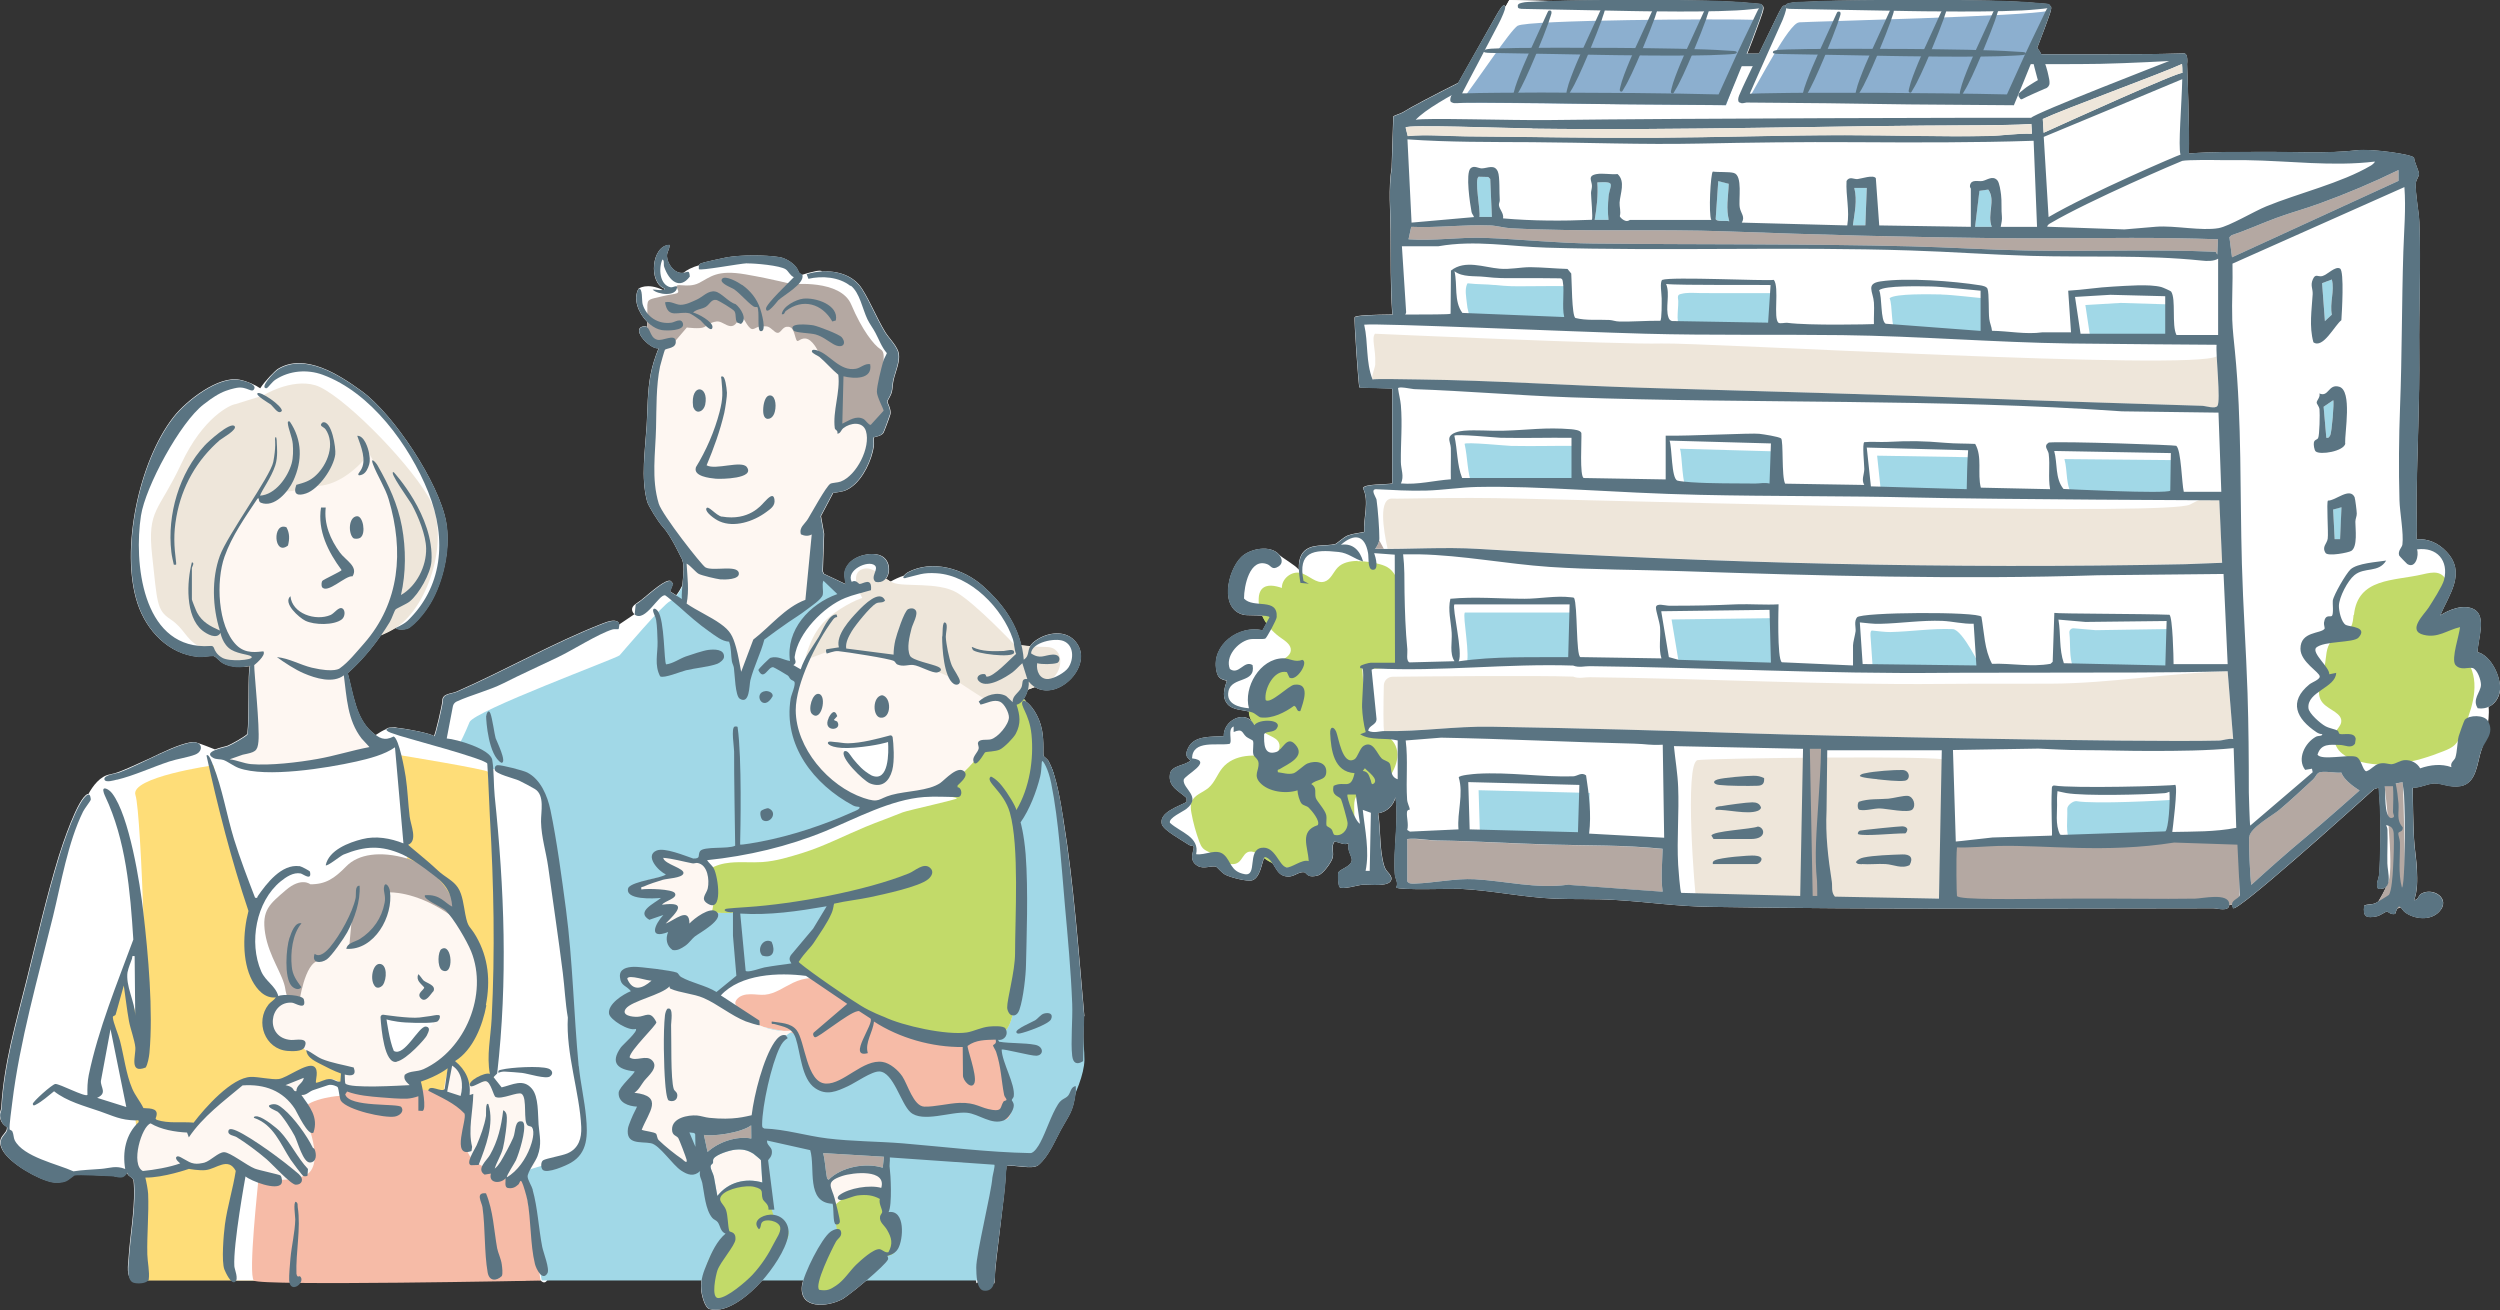 <?xml version="1.0" encoding="UTF-8"?><svg id="_レイヤー_2" xmlns="http://www.w3.org/2000/svg" viewBox="0 0 212.6 111.42"><rect x="0" y="0" width="212.6" height="111.42" fill="#333333" stroke="none"/><defs><style>.cls-1{fill:#8cafcf;}.cls-2{fill:#fff;}.cls-3{fill:#b4a8a2;}.cls-4{fill:#5a7482;}.cls-5{fill:#a1d8e7;}.cls-6{fill:#f6bba7;}.cls-7{fill:#eee6da;}.cls-8{fill:#c2da69;}.cls-9{fill:#fef7f2;}.cls-10{fill:#fedd78;}</style></defs><g id="_レイヤー_1-2"><path class="cls-2" d="M92.22,86.43c-.49-5.45-.89-11.15-1.77-16.63-.24-1.47-.59-3.84-1.3-5.11-.08-.14-.35-.32-.39-.39-.08-.13.05-1.22-.15-2.23-.24-1.25-.97-2.16-1.37-2.41-.02-.03-.04-.06-.06-.09-.05-.06-.09-.1-.13-.14.16-.23.28-.5.34-.77.18-.07.39-.15.62-.23,2.04,1.24,5.17-2.02,3.38-3.95-.94-1.02-2.62-.65-3.56.18-.11.1-.18.2-.24.3-.29-.02-.54-.05-.75-.08-.47-2.01-1.69-3.66-3.26-5.05-1.66-1.47-4.3-2.28-6.39-1.16-.1.06-.24.17-.32.28-.43.14-.81.32-1.14.51-.13-.07-.26-.15-.39-.24.45-.54.36-1.67-.48-1.99-.82-.32-2.17.04-2.71.75-.46.61-.34.99-.21,1.7l-1.86-.88-.1-.21.11-3.2-.27-1.5,1.04-1.97c.69-.12.98-.09,1.56-.51,1-.72,1.72-2.28,1.9-3.47.03-.18-.03-.7.02-.75.04-.05.59-.07.8-.39.05-.07.58-1.49.59-1.59.07-.45-.27-.95-.25-1.07.02-.11.3-.53.36-.77.09-.36.08-.75.16-1.08.16-.7.64-1.69.39-2.41-.21-.59-.8-1.14-1.12-1.67-.7-1.16-1.25-2.54-1.95-3.64-.73-1.15-2.11-1.57-3.43-1.48,0,0,0,0,0,0-.03-.19-.89.03-1.69.28-.05-.07-.19-.09-.23-.16-.15-.26-.11-.3-.33-.56-.3-.36-.88-.7-1.34-.78-1.25-.2-3.27-.2-4.52.02-.3.05-2.04.44-2.18.51-.09.05-.13.1-.16.16-.56.15-1.06.41-1.32.64-.09.01-.18.02-.3,0-.59-.1-1.07-.82-1.1-1.39-.02-.43.24-.58.21-.98-1.52.04-1.83,3.21-.41,3.72.01.07-.05.1-.12.12-1.4-.67-2.1-.12-2.1-.12-.49.85-.03,2.06.74,2.82v.45c-.09-.08-.22-.11-.41-.05-.96.29.73,2,1.38,1.84-.29.69-.55,1.51-.69,2.25-.27,1.42-.25,2.91-.33,4.31-.13,2.1-.51,4.47.04,6.48.1.37.96,1.75,1.3,2.11.71.75,1.53,2.55,1.59,2.65.31.45.19,1.49.1,2.38-.1.21-.28.54-.51.83l-.53-.33.25-.66-.19-.23c-.42-.2-1.69.96-2.48,1.6-.21.15-.39.28-.52.37-.6.43-.09.86-.09.86l-1.32.89c0-.09-.01-.18-.07-.23-.33-.26-.97,0-1.32.13-4.15,1.62-8.31,3.99-12.41,5.79-.48.21-1.24.14-1.22.81.01.24-.62,2.96-.72,2.97-.29-.22-2.11-.59-3.12-.7-.13-.05-.28-.05-.44-.03-.26,0-.46.06-.49.14-.31.13-.62.32-.9.51-.11-.08-.23-.18-.35-.29-1.37-1.21-1.56-3.3-2.03-4.97,1.09-.98,2.03-2.07,2.85-3.26.48-.2.9-.41,1.26-.65h0c-.25.13.7.34,1.16,0,1.04-.76,1.82-2.11,1.97-2.41,1.02-1.96,1.5-4.54,1.13-6.56-.6-3.31-4.46-9.15-7.18-11.12-1.89-1.37-4.82-3.29-7.12-1.88-.24.15-1.14,1.07-1.5,1.65-.39-.27-1.09-.6-1.75-.73-1.8-.37-4.57,1.8-5.64,3.18-2.93,3.76-4.54,11.32-3.05,15.84.76,2.31,2.64,4.32,5.18,4.54.37.03,1.16-.11,1.31-.08,0,0,.02.01.03.01.02.01.03.02.05.03.16.12.47.45.66.56.55.31,1.2.37,1.83.29.16,0,.32-.01.49-.05-.19.63-.03,4.33-.21,5.78-.06.18-1.41.92-1.67,1.02-.15.06-.68.16-1.08.32-.48-.19-1.03-.41-1.51-.56h0c-.14-.07-.35-.09-.61-.04-.96.18-2.22.78-3.46,1.38-1.15.52-2.26,1.04-2.95,1.25-.12.03-.25.05-.37.09h0c-.86.12-1.5,1.01-1.86,1.67-.02,0-.04,0-.07,0-.84.33-2.16,4.34-2.46,5.3-1.03,3.38-1.88,7.08-2.73,10.5-.92,3.69-1.93,7.06-2.16,10.89-.01.19-.13.37-.13.56,0,.43.22.87.61,1.05.11.66-1.02.78-.36,1.99.6,1.11,3.01,2.49,4.23,2.71.33.06.76.03,1.07-.08.3-.1.69-.51.81-.53.38-.07,2.51.06,3.09.07.61.02.95.38,1.39-.3.01.36.41.35.53.67.03.08.06.7.06.83.03,1.95-.35,3.93-.47,5.81-.03.52-.24,1.66.38,1.87.21.07.61.09.92,0h7.65c.06.23.1,0,.1,0h6.42c1.21-.03,2.57.05,4,0h14.23-.1c.89-.04,1.41,0,1.41,0,.19.19.4.32.6,0,0,0,0,0,0,0l13.27-.61c-.14.43-.23.86-.19,1.41.03.41.29,1.54.71,1.66,1.53.43,3.51-1.33,4.45-2.39.18-.2.37-.43.56-.68h3.19c-.18.46-.31.85-.34,1.1-.23,2.01,2.17,1.81,3.42,1.14.39-.21,1.79-1.33,2.8-2.24l8.59.61c.03.62.12-.07.64,0,.8.1.94.62.95,0,.01-1.5.93-7.54.93-9.02,0-.22.08-.45.05-.67.69-.16,2.23.34,2.74-.1.88-.76,1.35-1.98,1.89-2.97.73-1.34,1.02-1.48,1.25-3.09.01-.06,0-.13,0-.2.41-.99.69-1.93.71-2.68,0-.23-.01-.62-.05-1.14l.06-2.59Z"/><path class="cls-2" d="M41.57,65.18l.94,17.15-.52,8.85s-.29.58-.3.64c-.01.06.32.96.57.98.25.02,1.27-.06,1.8,0,.53.06,1.15.97,1.17,1.7.02.72.42,2,.42,2l-1.23,3.12s1.16-.12,2.39-.51c1.23-.39,2.88-1.24,2.89-2.5,0-1.26-1.02-6.2-1.02-7.53s-.57-8.78-.57-8.78l-1.35-10.46s-.35-3.21-2.4-3.98c-2.05-.77-2.81-.66-2.81-.66"/><path class="cls-2" d="M18.13,65.08s4.6,2.2,9.49,1.1c4.88-1.1,6.21-3.78,6.26-2.87.06.91.76,8.96.76,8.96,0,0-2.6-.97-4.43-.38-1.84.59-4.23,2.41-4.63,2.4-.4,0-1.28-.46-2.45.69-1.17,1.15-1.64,2.57-1.64,2.57l-3.36-12.46Z"/><path class="cls-2" d="M9.5,69.02s-1.61.71-2.69,3.68c-1.08,2.96-4.79,20.47-4.94,21.96-.15,1.49-1.1,2.12.4,3.72,1.49,1.6,4.7,1.39,5.52,1.2.82-.19,3.72.13,3.72.13,0,0-.78-3.35.76-4.77l-4.28-1.06s1.6-9.26,2.47-10.55c0,0,1.2,4.59,1.63,3.93.43-.66-.82-14.16-2.59-18.24"/><path class="cls-10" d="M18.13,65.08s-7.13,1.01-6.61,2.54c.52,1.53,1.1,20.74.74,20.27-.3-.38-1.28-3.5-1.72-4.55-.1-.23-1.09,2.83-1.09,2.83l-.04,1.34,2.12,7.76s.59,6.65.52,7.12c-.07.47-.68,6.5-.68,6.5h33.31l-2.69-17.3s.73-10.78.63-12.58-1.11-13.17-1.12-13.37c-.01-.2-7.55-1.43-7.55-1.43l.8,7.63s.3,1.36-1.08,2.24c-.13.08-6.51,2.65-6.77,2.91-2.09,2.22-1.77,7.67-1.77,7.67,0,0-1.08.21-1.37.19-.45-.02-1.79-1.62-2.08-2.28-.92-2.05-.17-5.04-.17-5.04l-3.36-12.46Z"/><path class="cls-2" d="M29.83,92.7s-1.01-.92-1.77-.95c-.22-.01-1.57.71-2.43,1.35-2.1,1.56-4.61,4.11-4.9,5.28-.41,1.66-.96,2.73-1.32,5.29-.36,2.56.6,5.22.6,5.22h6.37l3.45-16.2Z"/><path class="cls-3" d="M26.39,75.2s-.76-.65-2.1.51c-1.34,1.16-2.06,1.68-1.74,3.67.32,1.98,1.53,3.5,1.71,4.71.18,1.21.69,1.32,1.93,1.28,1.24-.04,5.81-5.61,8.13-6.59,2.32-.97,4.2.14,4.34-1.2.14-1.34-1.73-3.89-4.03-4.57-2.29-.67-4.17-.38-5.18.66-1.01,1.03-1.75,1.54-3.07,1.53"/><path class="cls-9" d="M25.41,85.34c-.07-.05-1.25-.79-2,.09-.74.88-1.73,3.53,2.4,3.74,0,0,2.11,1.72,3.29,1.9v1.37s3.53.88,5.96.32l.28-1.01s3.43-1.28,4.97-4.51c1.53-3.23.42-7.82-2.35-9.65-2.77-1.83-4.86-1.7-4.86-1.7,0,0-.72,4.27-3.41,4.69l.26-2.81s-1.62,3.86-2.83,3.94c-1.21.08-1.69,3.63-1.69,3.63"/><path class="cls-5" d="M46.05,108.89h38.11l1.1-10.3s2.54.29,3.03-.3c1.22-1.47,3.87-5.76,3.93-8.13.06-2.37-2.39-22.9-2.46-23.51-.14-1.2-.43-1.8-1.22-2.32,0,0-17.94-15.68-19.21-15.77,0,0,.45,1.76-.46,2.46-.91.69-4.12,2.96-4.34,3.29-.22.33-1.27,4.24-1.27,4.24,0,0-1.11-4.63-1.11-4.63,0,0-4.07-2.15-3.85-2.43.22-.28-.15-1.9-.15-1.9,0,0-.48,1.21-1.15,1.52-.66.32-4.09,4.38-4.31,4.62-.22.24-12.38,4.73-12.76,5.68-.38.95-.8,1.75-.8,1.75,0,0,1.54.85,2.31,1.38.45.31.19.68.36.82.12.09.6-.06,1.09.11,1.18.41,2.5.85,3.04,1.45s.72,4.03.85,4.82,2.05,16.45,2.05,16.45c0,0,.88,7.05.91,7.15.03.1.13,2.03-.63,2.62-.76.6-4.66,1.65-4.66,1.65l1.62,9.29Z"/><path class="cls-2" d="M59.92,72.7c-.04.15-.24-.15-.21,1.62.03,1.77-.06,3.1.82,3.25.88.15,2.92.05,4.82-.18,1.9-.23,5.58-.51,5.58-.51,0,0-1.14,2.15-2.01,2.96-.87.82-1.76,1.65-1.38,1.82.38.17.65.7.65.7,0,0-4.46-.16-5.58.86-1.12,1.02-1.6,1.61-1.6,1.61,0,0,2.9,2.26,3.99,2.52,1.09.27,2.07.36,2.54.54.47.19,1.04,2.64,1.34,3.34.31.7,1.02,1.4,2.05,1.1,1.03-.3,3.32-2.27,4.23-1.67s1.91,2.74,2.54,3.27c.63.54,1.7.43,2.8.3,1.1-.13.88-.51,2.87.27,1.99.78,2.23.99,2.54.27.31-.72-.17-2.17-.3-3.04-.13-.87-1.1-3.84-1.1-3.84,0,0,1.09.56,1.58-1.55.49-2.11.84-8.97.99-11.33.15-2.36-.66-5.18-.66-5.18,0,0,2.32-2.76,1.76-6.87-.56-4.11-1.59-3.68-1.59-3.68l-7.32,7.14-6.08,2.73-6.57,2.37-6.71,1.19Z"/><path class="cls-6" d="M84.59,88.12c-3.77-1.21-14.1-4.64-14.1-4.64-1.01-.47-2.05-.38-3.06.1-.78.37-1.51.93-2.37,1.01-.42.04-.85-.05-1.27-.04-.42,0-.88.11-1.14.45-.07.09-.13.21-.12.33.01.1.07.19.12.27.16.24.31.55.51.76.16.17.41.29.61.41.38.23.78.48,1.22.58,1.09.27,2.07.36,2.54.55.47.19,1.04,2.64,1.34,3.34.31.7,1.02,1.4,2.05,1.1,1.03-.3,3.32-2.27,4.23-1.67.91.6,1.91,2.74,2.54,3.27.63.53,1.7.43,2.81.3,1.1-.13.88-.51,2.87.27,1.99.78,2.23.99,2.54.27.31-.72-.17-2.17-.3-3.04-.11-.73-.81-2.92-1.03-3.62"/><path class="cls-8" d="M88.19,62.96c-.56-4.11-1.59-3.68-1.59-3.68-1.48,1.87-2.97,3.74-4.45,5.61-.32.4-.64.8-.95,1.2-.2.25-.88.84-.88,1.12,0,.17.11.33.25.42.2.12.44.15.66.2.05.01.1.03.14.06.09.09-4.17,1.02-4.6,1.19-.51.2-1.03.4-1.54.6-.55.21-1.1.41-1.64.64-1.76.73-3.48,1.63-5.3,2.2-1.14.35-2.28.71-3.47.79-.91.06-1.83-.04-2.73.05-.61.06-1.23.22-1.74.55-.66.42-.64.74-.63,1.48.02.65-.07,2.02.81,2.18.88.15,2.92.05,4.82-.18,1.9-.23,5.58-.51,5.58-.51,0,0-1.14,2.15-2.01,2.96-.87.82-1.76,1.65-1.38,1.82.11.05.2.12.29.21,2.24,1.76,5.53,4.48,9.75,6.03,2.05.75,5.78-.34,6.97.11-.02-.06-.03-.11-.03-.11,0,0,1.09.56,1.58-1.55.49-2.12.84-8.97.99-11.33.15-2.36-.66-5.18-.66-5.18,0,0,2.32-2.75,1.76-6.87"/><path class="cls-2" d="M72.76,50.24c-.07.06-3.67,1.62-4.64,3.2-.97,1.57-.81,3.46-.55,3.93.26.47,4.09-1.66,4.61-2.18.52-.52,2.04-6.1.57-4.95"/><path class="cls-9" d="M68.9,56.08c-.1,0-2.62,4.6-.85,7.5,1.77,2.9,5.73,4.92,5.73,4.92,0,0,3.16-1.01,4.55-1.1,1.39-.09,2.23-.49,2.23-.49,0,0,2.46-1.97,3.07-3.3,0,0,2.38-.61,2.43-1.8.02-.37,0-1.02-.17-1.41-.17-.4-.26-.69-.58-.86-.08-.04-.17-.09-.25-.12-.28-.12-.81-.03-1.22.12-.26.1-7.79-8.51-14.9-3.8"/><path class="cls-7" d="M68.44,56.16s.41-2.01,1.59-3.23c1.13-1.18,2.88-1.96,3.3-2.08,0,0-1.12-1.88-.13-2.39.99-.51,1.81.71,2.74,1.09.93.39,3.82-.09,5.42.84,1.6.93,4.87,4.39,4.87,4.39,0,0,1.18.21,2.78.24,1.59.03,1.45,2.23.16,2.91-1.3.68-2.2.64-2.57,1.33-.36.69-.75.92-.75.92,0,0-.45-1.06-2-.66,0,0-2.48-1.57-2.54-1.68-.07-.11-6.16-2.96-10.82-2.47l-2.05.78Z"/><path class="cls-9" d="M59.58,73.44l-.98-.4s-3.11-.66-2.74-.15c.36.51,1.92,1.28,1.6,1.4-.32.13-4.23.77-3.53,1.32.7.55,3.45.23,3,.55-.45.32-2.51,1.32-1.6,1.51.91.19,1.58-.51,1.39-.08-.19.43-1.28,1.7-.45,1.58.83-.13,1.85-1.21,1.75-.47-.11.74-1.15,1.82,0,1.14,1.15-.67,2.06-.99,2.36-1.72.3-.72.84-3.74-.78-4.68"/><path class="cls-9" d="M56.55,28.52c-.19.19-.94,2.74-1.04,3.97-.09,1.23-.36,9.13-.28,9.24.08.11,3.11,5.45,3.11,5.45l-.14,4.42,3.85,2.43s.84,4.68,1.11,4.63c.27-.05,1.27-4.24,1.27-4.24,0,0,4.88-3.13,5.02-3.7.14-.57,0-6.39,0-6.39,0,0,.6-1.86,1.1-2.32s1.76-1.17,2.17-1.58c.4-.4,1.89-2.97,1.48-5.26-.4-2.29-8.48-15.86-17.65-6.64"/><path class="cls-3" d="M55.06,25.9c.03-.45.15-.45,1.33-.72,1.18-.27,1.47-.12,1.19-.68-.28-.56.86.07,1.85-.43.99-.5,1.51-1.16,3.96-.74,2.46.43,3.99.85,3.99.85,0,0,4.1-.44,5.01,1.72.91,2.16,1.94,3.46,2.49,3.8.55.33.06,1.36.21,2.58.15,1.21.31,2.04.39,2.74.08.7-1.15,1.59-1.15,1.59,0,0-1.06-1.45-2.91-.24l.12-4.94-2-1.62s-.46-.96-1.03-1.02c-.58-.06-.68.54-.85-.06-.17-.6-.27-1-.76-.94-.49.06-.53.81-1.04.39-.51-.42-.49-.45-1.1-.43-.61.03-.69.52-1.11,0-.42-.52-.44-1.12-.99-.33-.55.79-1.16-.17-1.73-.08-.58.09-.7.3-1.05.48-.34.18-1.47.03-1.47.03l-.94,1.1s-1.66.9-2.42-.59v-2.46Z"/><path class="cls-8" d="M71,101.97c-.4.2.32,3.02.22,3.05-.1.03-2.78,3.92-2.27,5.15.52,1.23,3.89-2.36,5.11-3.01,1.23-.65,1.98.12,2.3-1.42.31-1.55-.87-2.33-.87-2.33,0,0,.91-4.12-4.49-1.43"/><path class="cls-8" d="M60.89,102.26c.06-.1.68-2.14,4.17-1.23,0,0,.64,2.13.72,2.31.09.18,1.43.57,1.26,1.75-.17,1.18-4.76,6.3-6.16,5.91-1.39-.39-1.71-3.58,1.13-6.29l-1.13-2.45Z"/><path class="cls-9" d="M70.36,100.85c.05.22.74,1.55.74,1.55,0,0,1.75-1.83,4.54-.72l-.16-1.97s-1.54-.7-3.03-.24c-1.49.45-2.09,1.39-2.09,1.39"/><path class="cls-9" d="M61,101.68c-.11-.53-.18-1.09-.29-1.61-.06-.27-.28-.62-.28-.86,0-.19.16-.21.2-.31.04-.11-.04-.22.05-.37.24-.37,1.4-.72,1.83-.76.62-.06,1.03.02,1.55.34.06.04.63.51.64.55l.12,1.9c-1.41-.41-2.89-.04-3.82,1.14"/><path class="cls-9" d="M67.54,87.59s-1.26.33-2.93-.39c-2.72-1.17-6.51-3.65-7.59-3.93-1.74-.45-3.06-.66-3.68-.42-.61.25-.19,1.27,1.16,1.73,0,0-2.84,1.13-2.07,1.69.78.56,2.31.88,2.31.88,0,0-2.26,2.93-1.69,3.33.56.4,1.72.25,1.72.25,0,0-2.09,2.07-1.34,2.73.75.66,1.37.13,1.4.7.03.56-1.56,2.17-.83,2.52.72.35.83-.26,1.48.23.65.49,3.36,2.96,3.67,2.48.3-.48-1.84-2.93-1.33-3.38s2.84-.28,4.4-.58c1.56-.3,2.17-.68,2.17-.68,0,0,1.29-5.21,1.23-5.56-.05-.35,1.93-1.61,1.93-1.61"/><path class="cls-9" d="M12.27,94.94c-.37-.08-2.11,3.69-.76,4.77l4.55-.31s2.93-.92,3.34-1.02c.41-.1,4.19,3.57,6.04,2.36,1.85-1.2,2.19-3.39,1.28-4.72-.9-1.33-1.07-2.33-1.11-2.39-.04-.07,1.78-2.52.95-2.45-.83.07-3.07,1.05-3.07,1.05,0,0-1.62-1.23-3.21,0-1.59,1.24-3.8,3.63-4.1,3.86-.29.22-3.93-1.14-3.93-1.14"/><path class="cls-9" d="M40,92.37s-1.36-2.9-1.69-2.08c-.33.82-.73,2.91-.51,2.9.22,0,1.49.93,1.49.93,0,0-.78,3.09.38,4.25,1.16,1.16,2.48,2.94,3.73,2.15,1.26-.79,2.61-1.09,2.18-3.2-.43-2.11-.79-1.92-.73-3.14.07-1.22.3-2.07-.49-1.96-.79.11-1.83.63-1.99.32-.16-.31-.86-1.09-2.37-.17"/><path class="cls-7" d="M19.98,34.37c-.37.07-2.69,1.05-4.58,5.1-1.89,4.05-2.9,3.81-2.46,7.79.44,3.98.37,4.62,1.55,5.4,1.18.78,1.3,1.68,2.37,2.26,1.07.58,2.84,2.3,4.77,1.63,1.93-.67,9.27-1.32,12.08-3.19,2.81-1.87,4.67-7.84,2.71-11.13-1.96-3.3-7.54-8.86-9.61-9.47-2.06-.61-4.46.88-4.46.88l-2.37.74Z"/><path class="cls-9" d="M21.9,42.38c-.09.02-3.18,3.75-3.43,6.86-.24,3.11.75,6.48,3.28,6.5l-.47.86s.38,6.86.23,6.88c-.15.02-2.27.79-2.21,1.04.06.26,2.91,1.17,6.43.55,3.52-.62,6.75-1.18,6.7-1.33-.05-.15-1.6-1.36-1.92-2.74-.31-1.38-1.22-4.1-1.22-4.1,0,0,3.06-2.52,3.84-4.73.78-2.21,1.26-6.25.12-9.41-1.13-3.15-1.86-4.18-1.86-4.18,0,0-2.24,3.08-4.98,2.72,0,0-1.39.63-2.44.46l-2.07.62Z"/><path class="cls-6" d="M28.87,93.2c-.39-.02-3.51.43-3.04,1.5.47,1.06,1.85,4.68-.03,5.32-1.88.64-3.82.09-3.83.32,0,.23-.89,8.08-.38,8.56.51.48,24.38,0,24.38,0,0,0-1.29-8.61-1.54-8.86-.25-.25-.51,1.02-1.44.2-.93-.83-3.22-1.11-3.32-2.75-.09-1.64.9-2.8-.39-3.35-1.29-.56-2.38-1.59-3.89-1.5-1.51.09-6.07.18-6.23,0l-.3.57Z"/><path class="cls-4" d="M91.5,92.37c-.44,0-.46.59-.68.82-.25.27-.53.23-.84.71-.59.93-1,2.29-1.51,3.25-.15.29-.52.91-.85.91-3.64-.07-7.25-.53-10.86-.83-2.12-.17-4.3-.16-6.41-.42-1.8-.22-3.55-.78-5.36-.84l-.13-.08c-.05-.08-.05-.17-.05-.26.01-1.62.79-5.12,1.51-6.57.17-.34.34-.58.67-.78l-.17-.24c-.4-.13-.74.27-.95.57-.95,1.39-1.74,4.46-1.95,6.23-.47.09-1.52.44-3.61.22-.36-.04-.71-.17-1.05-.2-.76-.05-2.11.2-2.11,1.18,0,.55.37.51.53.74.08.12.67,1.66.71,1.85.09.43-.35-.04-.38-.06-.59-.39-1.49-1.12-1.99-1.61-.16-.16-.13-.44-.23-.55-.15-.15-.96-.22-1.22-.33.58-1.49,1.93-2.87-.62-3.15.39-.26.58-.69.83-1.01.33-.42,1.27-1.15.68-1.74-.52-.53-1.38.14-1.92-.26.04-.61,2.28-2.71,2.28-2.99-.53-1.07-.9-.48-1.61-.46-.44.02-1.41-.11-.99-.69.48-.66,3.04-1.17,3.72-1.9,0,.08,0,.16.08.2.8.36,1.96.42,2.81.79,1.18.51,2.34,1.49,3.59,1.99.16.06,1.12.38,1.18.32l-.02-.39-3.28-2.14c1.68-1.83,4.91-1.96,7.24-1.66l3.51,2.38-2.84,2.43c-.13.13-.03.38.1.41.26.07,2.8-2.05,3.59-2.21.06-.01.12-.04.18,0l.94.61c.38.4-2.02,3.43-.22,2.95-.27-.91.44-1.78.52-2.69,2.16,1.41,4.96,2.2,7.55,2.17l.02,2.4c-.02.47.78,1.31.99.62.2-.68-.68-2.99-.59-3.12.7-.52,1.52-.5,2.37-.53.15.36-.21.44-.21.47,0,.14.2.39.26.57.43,1.31.43,2.38.68,3.66.03.18.2.29.2.42,0,.08-.2.06-.26.16-.29.48-.1.81-.91.7-1.1-.16-1.38-.64-2.82-.6-.9.03-2.15.35-3,.32-.92-.04-1.41-1.9-1.87-2.58-.35-.52-1.04-1.12-1.67-1.22-1.66-.27-3.35,1.91-4.83,1.84-1.66-.07-1.76-3.63-2.49-4.55-.5-.63-1.4-.61-2.11-.73-.05.3.07.17.24.22.81.25,1.48.27,1.8,1.21.41,1.23.48,3.45,1.65,4.24.98.67,1.84.27,2.79-.17.66-.3,2.02-1.28,2.68-1.25,1.19.06,1.81,2.72,2.63,3.46,1.03.93,3.47-.08,4.81.05.99.09,2.09,1.07,3.13.65.36-.15.83-.83.85-1.23.02-.3-.17-.43-.17-.5,0-.07.15-.19.17-.32.14-1.05-.99-2.85-1.03-3.97.11-.1,2.53.55,2.95.52.67-.04.62-.8-.11-.93-.95-.18-2.08-.1-3.05-.26l-.1-.16c.56.08.93-.48.63-.97-.16-.25-1.09-.19-1.39-.16-.65.06-1.32.41-1.88.5-1.71.26-5.46-.56-7.04-1.32-.05-.02-1.12-.42-1.97-.95-2.12-1.32-5.25-3.57-5.3-3.73.6-.92.98-1.14,1.34-1.71.49-.76,1.1-1.59,1.47-2.46.11-.25.14-.52.2-.78,1.02-.24,2.09-.34,3.11-.56,1.11-.24,4.14-.88,4.89-1.52.31-.26.53-.66.15-.98-.54-.46-1.28.28-1.78.48-3.71,1.5-9.79,2.61-13.78,2.87-.28.02-1.73.11-1.81.16-.35.19.47.35.62.26v2.01s.29,3.41.29,3.41l-1.69,1.38c-.95-.58-2.08-.75-3.02-1.28-.17-.1-.19-.29-.36-.37-.38-.17-3.18-.51-3.65-.49-.6.02-1.25.17-1.18.87.07.78.52.69.93,1.2-.66.26-1.98,1.1-1.86,1.91.07.51,1.69,1.52,2.28,1.3.21.2-1.09,1.33-1.27,1.57-.94,1.32-.28,1.89,1.16,2.04.09.12-1.33,1.34-1.35,1.81-.05.85.85,1.16,1.56,1.19-.07.14-.13.3-.21.44-.12.21-.52,1.14-.56,1.41-.2,1.42,1.09,1.1,1.95,1.26.73.13,1.85,1.86,2.58,2.33.56.37,1.07.54,1.61.04-.12.4.12.7.18,1.01.18.9.26,2.27.85,2.97.12.15.34.2.46.36.23.3.21.8.67.98-.73.61-1.19,1.6-1.55,2.48-.33.8-.58,1.38-.51,2.27.03.41.29,1.54.71,1.66,1.53.43,3.51-1.33,4.45-2.39.85-.96,2.01-2.6,2.23-3.87.17-.99-.53-1.81-1.55-1.76-.68.03-1.58.55-.94,1.24.2-.14.12-.41.25-.58.29-.37,1.47-.14,1.56.43.07.4-.34.94-.52,1.31-.48.96-1.07,1.88-1.85,2.72-.54.57-2.14,1.95-2.89,1.97-.66.02-.21-1.99-.08-2.36.27-.75,1.49-2.1,1.53-2.62.05-.73-.49-.58-.53-.74-.13-.5-.1-1.25-.27-1.77-.17-.51-.79-.78-.34-1.28.47-.54,2.04-.86,2.73-.69.92.23.54.45.73,1.03.08.24.54.43.49.91h.5s-.53-4.18-.53-4.18c0-.11.37-.3.32-.81-.04-.38-.46-.49-.41-.89l3.67.82c.45,1.51-.39,4.47,1.9,4.56.12.32.01,1.68.27,1.75.18.05.34-.05.35-.25.01-.2-.35-1.62-.44-1.94-.27-1.03-.86-1.42.63-1.92.93-.31,3.81-.61,3.33,1.01-.96-.28-2.75.01-3.55.61-.25.19-.19.45.18.42.31-.02.97-.34,1.38-.39.73-.08,1.27-.03,1.87.3-.11.37.2.85.2,1.09,0,.14-.16.25-.18.4-.08.5.36.73.6,1.15.39.68.51,1.17.11,1.89-.29.08-.53-.24-.76-.26-.53-.03-1.59.95-1.99,1.33-.56.55-1.02,1.32-1.7,1.77-.51.34-.77.47-1.43.36-.46-.4,1.11-3.54,1.42-4.1.17-.29.5-.41.44-.8-.08-.47-.61-.24-.89-.05-.79.55-2.32,3.64-2.43,4.6-.23,2.01,2.17,1.81,3.42,1.14.61-.33,3.66-2.86,3.88-3.37.06-.14-.06-.29-.05-.3.03-.05.59-.09.9-.6.48-.81.64-3.36-.8-3.13.33-.59.17-3.31.11-3.67-.06-.29.03-.67,0-.98l8.89.62c.08.07-.16.95-.17,1.1-.06,1.12-1.39,6.55-1.37,7.65.01.53,0,1.88.65,1.96.8.1.94-.72.95-1.34.01-1.5.93-7.11.93-8.59,0-.22.08-.45.05-.67.69-.16,2.23.34,2.74-.1.88-.76,1.35-1.98,1.89-2.97.73-1.34,1.02-1.48,1.25-3.09.03-.22,0-.45,0-.66M70.3,77.07l-1.15,1.9-1.89,2.25c-.18.3-.13.43.04.71-.77.11-1.54.2-2.3.34-.31.06-1.46.49-1.59.28l-.46-4.86c2.48.16,4.91-.2,7.34-.62M53.34,83.23c.08-.41,1.76.21,2.07.16-.77.69-1.6.97-2.07-.16M58.62,96.3l.42.05.08.11.02,1.07-.52-1.24ZM59.86,96.51c.64.15,3.09-.13,4.02-.81,0,.38,0,.76.01,1.12-1.25-.24-2.78.29-3.72,1.14l-.31-1.45ZM61,101.68c-.11-.53-.18-1.09-.29-1.61-.06-.27-.28-.62-.28-.86,0-.19.16-.21.2-.31.04-.11-.04-.22.06-.37.24-.37,1.4-.72,1.83-.76.62-.06,1.03.02,1.55.34.06.04.63.51.64.55l.12,1.9c-1.41-.41-2.89-.04-3.82,1.14M75.06,99.3c-1.47-.45-3.51-.07-4.6,1.03-.11-.07-.13-.14-.15-.26-.12-.64-.14-1.36-.31-2.01l5.17.31-.1.93Z"/><path class="cls-4" d="M72.36,24.3c.75.6.98,1.95,1.4,2.84.2.42.49.78.69,1.17.32.6.52,1.2.97,1.72-.1.26-.24.44-.32.73-.15.52-.54,2.07-.53,2.56,0,.44.6,1.51.57,1.61l-1.09,1.2c-.18.03-.43-.4-.62-.5-.64-.33-1.23.14-1.8.4l.1-4.03c.88.22,2.5.3,2.27-1.03-.46-.08-.81.32-1.21.39-1.36.25-2.21-1.21-3.26-1.55-.12-.04-.49-.15-.49.07,0,.17.54.38.64.47.56.47,1.04,1.05,1.61,1.52.18,1.45-.49,3.12-.3,4.54.02.17.31.19.21.46.28.03.31-.3.52-.46.57-.45,1.65-.62,1.92.25.42,1.38-.79,3.77-2.14,4.29-.26.1-.74.1-.89.19-.37.24-1.59,2.48-1.91,3-.26.43-.77.71-.59,1.3.3.14.61.18.92.01l-.54,5.56c-1.74.65-2.97,2.26-4.43,3.38l-1.03,2.74c-.14-.68-.25-1.42-.44-2.09-.28-.97-.48-1.39-1.32-1.99-.85-.61-2-1.11-2.88-1.72.23-1.11.06-2.28,0-3.4.32.15.78.75,1.04.88.29.14,1.47.42,1.82.46.35.03,1.68.04,1.58-.54-.12-.73-2.2-.12-2.84-.48-.33-.19-3.68-4.47-3.97-5.42-.64-2.12-.28-4.28-.23-6.44.04-1.66,0-3.61.34-5.23.04-.17.37-1.34.41-1.4.12-.17,1.03-.1.92-.79-.1-.6-1.1.06-1.58-.08-.74-.21-.5-1.32-1.24-1.1-.96.29.73,2,1.38,1.84-.3.69-.55,1.51-.69,2.25-.27,1.42-.25,2.91-.33,4.31-.13,2.1-.51,4.47.04,6.48.1.37.96,1.75,1.3,2.11.71.75,1.53,2.55,1.59,2.65.46.67-.04,2.67.06,3.51l-.99-.62.25-.66-.19-.23c-.53-.26-2.44,1.7-3,1.97l-.09.86c.9.71,2.07-1.77,2.6-1.63.07.02,1.05.84,1.2.98.79.71,1.66,1.48,2.55,2.1.51.35,1.06.83,1.68.86.2.55.15,1.12.24,1.67.03.18.14.35.17.55.08.54.11,2.39.5,2.63.85.53.8-1.14.9-1.56.3-1.19.88-2.28,1.19-3.47.67-.51,1.36-.99,2.04-1.47.55-.38,1-.64,1.53-1.05.34-.27,1.32-.9,1.4-1.3.07-.37-.09-.81.05-1.19l1.19,1.14c-2.37.84-4.4,3.05-4.03,5.69-.61-.1-1.01-.45-1.66-.27-.09.03-1.03.95-1.03,1.04.47.99.82-.31,1.27-.24.07.01,1.14.63,1.24.71.1.08.13.21.23.31.08.09.26.12.32.21.15.24-.25,1.08-.31,1.43-.65,3.98,1.97,7.31,5.29,9.09.16.09.36.12.54.13.17.17-.45.39-.55.43-2.42,1.1-5.21,2.02-7.82,2.52-.24.05-1.69.31-1.76.25.03-1.15.16-7.34-.21-9.96.02-.11-.21-.08-.26-.07-.31.13-.04,1.73-.04,2.12-.02,1.4.09,7.83.09,8.01-.61.31-2.69.02-2.99.47-.22.34.11.64-.58.62-.72-.24-2.43-.96-3.11-.68-1.05.43.16,1.77.78,2.02-.15.3-2.83.57-3.19,1.15-.36,1.06,2.2.92,2.78.86-.53.46-2.18,1.16-.99,1.86l1.19-.41c-.73.8-1.3,2.11.41,1.45-.24.55-.14,1.18.38,1.53.41.08.74-.14,1.06-.35.34-.23.58-.61.84-.81.36-.28,2.57-1.47,1.83-2.1-.54-.46-1.91.58-2.3,1.01,0-1.49-1.28-.26-2.02,0,.93-.95,1.94-1.91-.31-1.6.21-.33,1.37-.54,1.09-.99-.22-.35-2.35-.4-2.85-.31-.05-.27.05-.18.21-.25.4-.19,1.17-.44,1.61-.57.43-.12,1.6-.15,1.75-.52.19-.46-1.62-.79-1.71-1.35.84.07,1.65.31,2.48.47.15.03.31-.06.45-.03.86.16,1.01,1.44.86,2.15-.1.48-.66.88-.05,1.28,1.37.91.94-2.23.57-2.95-.15-.29-.41-.45-.58-.72,3.46-.36,6.87-1.16,10.08-2.48,2.59-1.07,5.55-2.68,8.38-2.89.95-.07,1.94,0,2.89,0,.41-.03.33-.82-.05-.83v-.15c.24-.26.94-.78.59-1.17-.54-.6-1.66.68-2.05.95-1.01.7-2.89.67-4.15,1.02-1.16.32-.99.73-2.38.26-2.98-1.01-5.76-4.24-5.77-7.47,0-2.26,1.78-5.83,3.13-7.64.11-.15.19-.26.4-.28l-.05-.21c-.66-.08-1.22,1.41-1.52,1.9-.55.89-1.2,1.73-1.54,2.76l-.62-.36c.36-.21.08-.47.11-.71.27-2.03,2.48-4.27,4.3-5,.66-.27,1.49-.45,2.19-.66.11-1.18-.71-.51-.97-.53-.11-.01-.29-.4-.67-.18-.52-.99,1.39-1.88,1.96-1.4.38.32-.43,1,.07,1.4,1.25.3,1.56-1.79.36-2.25-.82-.32-2.17.04-2.71.75-.46.6-.34.99-.21,1.7l-1.86-.88-.1-.21.11-3.2-.27-1.5,1.04-1.97c.69-.12.98-.09,1.56-.51,1-.72,1.72-2.28,1.9-3.47.03-.18-.03-.7.02-.75.04-.05.59-.07.8-.39.05-.07.57-1.49.59-1.59.07-.45-.27-.95-.25-1.07.02-.11.3-.53.36-.77.1-.36.08-.75.16-1.08.17-.7.64-1.69.39-2.41-.21-.59-.8-1.14-1.12-1.67-.7-1.16-1.25-2.54-1.94-3.64-.97-1.53-3.09-1.76-4.69-1.25l.15.39c1.15-.27,2.61-.16,3.56.6"/><path class="cls-4" d="M45.31,101.18c-.09-.31-.43-.85-.44-1.11-.03-.37.68-1.32.84-1.75.38-1.04.18-1.65.09-2.69-.07-.86.02-2.37-.57-3.05-.74-.88-1.63-.33-2.57-.11l-.69-.87.31-.31c.91-7.93.61-15.68-.21-23.58-.1-.97-.05-2.14-.21-3.09-.16-.93-3.04-1.76-3.87-1.82l.52-2.72c.03-.18.15-.34.32-.42,1.27-.58,2.73-.93,3.97-1.55,1.54-.78,3.06-1.46,4.62-2.21,1.26-.6,3.47-2.01,4.66-2.37.17-.05.36,0,.53-.03.03-.16.12-.48-.01-.59-.33-.26-.97,0-1.32.13-4.15,1.62-8.31,3.99-12.41,5.79-.48.21-1.24.14-1.21.81.01.24-.62,2.96-.72,2.97-.34-.26-2.66-.7-3.5-.73-.54-.02-.86.19-.22.43.25.09.52.18.77.26.68.23,7.32,1.98,7.45,2.37.1,1.51.14,3.02.22,4.53.33,5.74.45,11.44.15,17.16-.08,1.56-.44,3.15-.15,4.7-.37-.21-2.04.65-1.65,1.03.16.16.98-.45,1.29-.42.45.04.67,1.31.85,1.35.52.24,1.9-.48,2.21-.27.51.35.1,2.38.52,2.69.09.07.3.06.36.16.27.39,0,1.29-.16,1.71-.36.96-1.07,2.02-1.97,2.53-.08-.09.68-1.24.77-1.45.28-.64.86-2.52.66-3.14l-.08-.13c-.73-.25-.58.83-.82,1.37-.21.49-.79,1.58-1.07,2.03-.12.19-.32.46-.5.59.17-.58.55-1.14.7-1.73.14-.55.42-2.36.31-2.85-.03-.14-.13-.34-.29-.38-.15,1.34-.45,2.61-1.12,3.79-.28.49-1.2,1.2-.46,1.68l.54-.09c-.24.81.77.91,1.24.41.03.23-.11.72.17.81.39.08.65-.04.92-.29.12-.11.15-.48.3-.21.13.24.4,1.2.46,1.51.33,1.7.24,3.78.65,5.45.1.42.64,1.51,1.06.8.22-.36-.34-1.75-.44-2.25-.31-1.6-.38-3.3-.82-4.87"/><path class="cls-4" d="M90.45,69.8c-.24-1.47-.59-3.84-1.3-5.11-.08-.14-.34-.32-.39-.39-.08-.13.05-1.22-.15-2.23-.31-1.63-1.46-2.69-1.63-2.45-.31.36.56,1.03.74,2.86.2,2.04-.15,4.51-1.29,6.41-.03-.27-.68-1.39-1.27-2.11-.44-.54-.88-.76-.9-.74-.55.42,1.1,1.23,1.62,3.07.81,2.85.44,8.95.44,11.97,0,1.52-.69,3.94-.67,4.6,0,.22.18.66.43.66,0,0,.4.14.61-.47.34-.97.55-2.98.56-3.82.04-1.99.21-6.35-.03-9.41-.14-1.73-.43-2.71-.43-2.71.76-1.07,1.36-2.63,1.67-3.91.14-.58.09-1.26.17-1.3.08-.04.52.67.76,1.87.66,3.26.87,7.07,1.17,10.41.25,2.78.51,5.55.62,8.37.05,1.34-.14,3.23,0,4.43.08.62.4.78.93.44l.09-3.84c-.49-5.45-.89-11.15-1.77-16.63"/><path class="cls-4" d="M77.05,49.14c1.05-.24,1.4-.47,2.61-.39,2.89.19,5.59,2.97,6.48,5.61.11.33.11.89.27,1.25-.48.4-1.93,2-2.51,1.93-.07-.01-.02-.21-.21-.22-.47-.03-.8.35-.36.68.7.52,2.18-.39,2.78-.83.29-.22.55-.54.83-.77l.42,1.34c-.54-.05-.35.36-.49.7-.22.49-.8.72-.75,1.27l-.56-.52c-.76-.41-1.73-.08-2.33.47l.16.26c.53-.11,1.13-.49,1.68-.23.35.17.74.93.73,1.32-.02.62-.93,1.7-1.53,1.86-.33.09-.95-.06-1.09.26-.07.15.09.35.04.55-.07.3-.51.66-.45,1,.15.83.93-.66,1-.7.12-.07.9-.06,1.26-.24.36-.17,1.16-.98,1.35-1.34.46-.87.36-1.57.07-2.47.69-.17,1.11-1.31,1.03-1.97,1.94,2.37,5.89-1.34,3.93-3.47-.94-1.01-2.62-.65-3.56.18-.6.53-.2,1.04-.79,1.43-.2-2.58-1.58-4.6-3.46-6.26-1.66-1.47-4.3-2.28-6.39-1.16-.24.13-.66.59-.15.47M90.44,54.51c.9.36.89,1.56.41,2.27-.29.42-1.18.91-1.68.96-.74.07-1.07-.68-.97-1.34.4.11,1.31.1,1.69-.02.28-.09.38-.76-.4-.71-.69.04-1.04.42-1.81-.11.07-.95,2.04-1.34,2.76-1.05"/><path class="cls-4" d="M49.21,90.67c-.42-4.46-.5-8.92-1.08-13.34-.36-2.7-.77-5.8-1.32-8.45-.26-1.21-.83-2.6-1.98-3.19-.33-.17-2.16-.64-2.49-.62-.09,0-.16.03-.21.1-.05.08-.05.18-.06.27,0,.37,1.69.76,2.07.94.27.12,1.1.57,1.35.72.86.53.5,1.95.52,2.79.03,1.33.43,2.55.61,3.84.41,2.99.87,6.03,1.24,8.99.16,1.27.21,2.55.43,3.81-.18,3.05,1.01,6.4,1.14,9.31.04.96-.22,1.83-1.17,2.24-.48.21-1.79.42-2.07.59-.21.13-.21.64-.04.81.36.36,2-.36,2.4-.6,1.46-.84,1.43-2.39,1.29-3.88-.13-1.42-.48-2.93-.62-4.35"/><path class="cls-4" d="M25.46,73.66c-1.52-.2-2.79,1.47-3.54,2.55-.06.09.02.19-.23.13-.63-1.64-1.27-3.3-1.79-4.98-.62-2.01-1-4.36-1.78-6.28-.05-.12-.36-1.06-.56-.83.98,4.45,2.11,8.89,3.57,13.22-.47,1.78-.57,4.25.31,5.91.4.76,1.08,1.55,2.02,1.44-.14.22-.46.4-.62.6-1.17,1.48-.31,3.79,1.6,3.95.37.03,1.26.08,1.45-.31.44-.91-.74-.59-1.14-.62-2.29-.17-1.86-3.34.09-3.17.27.02,1.25.72,1-.28-.09-.38-1.8-.48-2.17-.28-.25-.9-1.07-1.22-1.46-2.11-1.06-2.44-.44-5.94,1.66-7.65.46-.37,1.07-.79,1.7-.67.2.04.97.68.79-.15-.02-.08-.74-.45-.89-.48"/><path class="cls-4" d="M22.68,33c.11,0,.42-.51.77-.73,1.18-.76,2.68-.88,3.99-.4,4.12,1.51,7.38,6.01,8.97,9.95,1.67,4.13,1.16,8.18-1.76,10.98-.18.18-.64.43-.94.57-.3.13.68.35,1.15.01,1.04-.76,1.82-2.12,1.97-2.41,1.02-1.96,1.5-4.54,1.13-6.56-.6-3.31-4.46-9.15-7.18-11.12-1.89-1.37-4.82-3.29-7.12-1.88-.36.22-1.67,1.63-.98,1.61"/><path class="cls-4" d="M76.34,56.52c.49.2.89-.01,1.31.03.54.05,1.67.74,2.07.63.35-.09.43-.3.05-.48-.48-.23-2.19-.54-2.38-.93-.31-.64-.04-1.66.13-2.34.09-.36.6-1.22.34-1.54-.15-.19-.42-.19-.63-.09-.34.16-.98,2.18-1.09,2.63-.09.39-.15.84-.15,1.24l-4.03-.52c-.07-.51.21-1.02.46-1.45.31-.53,1.58-2.1,2.07-2.38.29-.16.57,0,.78-.25-.44-1-1.81.38-2.27.86-.7.73-1.95,2.08-1.66,3.12l-1.04.16c-.13.04-.01.35,0,.36.04.03.6-.23.97-.2.66.06,4.4.64,4.75.84.14.08.13.23.32.31"/><path class="cls-4" d="M56.15,57.52c.3.19,1.78-.42,2.19-.52.78-.19,1.97-.29,2.66-.55.21-.08.56-.35.57-.58.04-.69-.85-.66-1.34-.6-.38.04-1.52.42-1.92.56-.57.21-1.06.59-1.66.67-.19-.17-.12-3.73-.7-4.52-.24-.33-.49-.27-.39.07.07.23.18.38.24.69.08.45.11,1.37.12,1.84.02,1.02-.29,1.97.22,2.94"/><path class="cls-4" d="M63.53,22.4c.66-.01,2.81.17,3.3.51.21.14.37.54.68.66-.36.4-2.41,2.31-2.37,2.69.05.6.97-.65,1.04-.72.51-.47,2.25-1.41,2.06-2.16-.03-.1-.21-.11-.25-.18-.15-.26-.11-.3-.33-.56-.31-.36-.88-.7-1.35-.78-1.25-.2-3.27-.2-4.52.02-.3.05-2.04.44-2.18.51-.23.12-.18.26-.18.5.14.15,3.51-.48,4.09-.5"/><path class="cls-4" d="M59.18,39.75c-.24.75,1.15.91,1.69.96.46.04,3.36,0,2.64-.99-.44-.6-2.67.28-3.42-.15.61-1.45,1.14-2.92,1.5-4.45.09-.4.25-1.49.23-1.72-.04-.54-.15-1.28-.34-1.38-.24-.04-.14.08-.13.23.1,1.19.15,1.58-.16,2.79-.42,1.62-1.14,3.28-2.02,4.71"/><path class="cls-4" d="M56.55,25.69c.24,1.52,1.19.72,2.1.96.11.03.8.49.93.6.1.08.95,1.15,1.01.57.04-.46-1.23-1.15-1.65-1.24.29-.3.74-.28,1.07-.48.34-.2.47-.68.92-.59.18.04,1.44.8,1.53.96.18.32.02.66.23.96l.32.12c.58-.43-.03-1.36-.46-1.69-.58-.15-1.2-.97-1.73-1.07-.6-.11-1.06.46-1.55.68-.44.2-.95.46-1.42.45-.39-.01-.83-.35-1.29-.21"/><path class="cls-4" d="M42.28,106.17c-.28-1.57-.33-3.19-.95-4.69-.94-.1-.36.76-.3,1.18.25,1.78.14,3.83.44,5.55.13.74.72.76,1.2.31.11-.18.03-.78,0-1-.06-.47-.32-.98-.39-1.36"/><path class="cls-4" d="M9.94,66.31c1.46-.35,3-1.07,4.45-1.55.66-.22,1.63-.36,2.21-.59.75-.29.64-1.22-.4-1.02-1.66.32-4.28,1.89-6.05,2.54-.26.1-1.35.21-1.27.59.07.32.85.07,1.06.02"/><path class="cls-4" d="M29.98,49.01c.52-.84-.61-1.37-1.08-2.03-.81-1.11-1.36-2.42-1.2-3.82h-.4c-.32,1.96.62,3.8,1.75,5.32,0,.09-1.54.8-1.63.91-.09.1-.1.39-.04.53.45.63,2.01-1.01,2.6-.91"/><path class="cls-4" d="M18.7,37.42c.18-.15,1.54-.9,1.24-1.19-.38-.36-2.23,1.32-2.53,1.65-2.17,2.34-3.21,5.9-2.84,9.05.04.36.13.73.21,1.09.18,0,.22.06.2-.15-.18-1.47-.24-2.44.02-3.92.46-2.58,1.73-4.82,3.7-6.53"/><path class="cls-4" d="M57.58,24.5c.04-.33-.34-.03-.55-.07-.94-.2-1.04-1.61-.7-2.36.19.05.08.41.15.62.42,1.22,1.33,1.97,2.18.83-.05-.75-.23-.23-.83-.33-.59-.1-1.07-.82-1.1-1.4-.02-.43.24-.58.21-.98-1.52.04-1.83,3.21-.41,3.72.03.15-.3.14-.4.14-.21,0-.42-.06-.63-.04.43.42,1.96.62,2.07-.16"/><path class="cls-4" d="M25.43,99.86c-.35-.3-.92-.76-1.28-1.04-.8-.63-3.55-2.63-4.41-2.79-.13-.02-.27-.03-.31.12-.11.4.49.42.69.55.76.46,1.88,1.3,2.56,1.89.46.39,2.06,2.16,2.48,2.16.54,0,.71-.49.27-.88"/><path class="cls-4" d="M56.81,85.76c-.15.04-.24.41-.26.57-.16,1.39-.1,4.34.02,5.78.02.28.11,1.35.29,1.47.35.16.74,0,.74-.42,0-.31-.23-.35-.3-.54-.28-.81-.19-4.31-.23-5.45-.01-.23.22-1.51-.25-1.4"/><path class="cls-4" d="M26.6,97.6c-.48-1-1.61-2.56-2.47-3.27-.37-.31-.67-.56-1.19-.36-.32.18.58.5.67.57.39.29,1.21,1.59,1.45,2.06.26.5.72,2.31,1.32,2.26.57-.05.54-.73.37-1.14-.03-.06-.14-.09-.15-.12"/><path class="cls-4" d="M26.87,40.42c-.53.5-.99.62-1.67.81-.31.83.13.97.83.73,1.1-.38,2.34-2.19,2.48-3.31.07-.54-.3-2.93-1.07-2.73-.39.31.08.36.24.58.85,1.23.19,2.98-.81,3.92"/><path class="cls-4" d="M61.4,43.94c-.53-.09-1.22-1.07-1.34-.68-.08.3.7.89,1.14,1.08,1.23.54,2.85.03,3.97-.8.36-.27.77-.52.69-1.06-.09-.61-.51-.16-.89.24-.23.24-1.28,1.6-3.57,1.21"/><path class="cls-4" d="M30.62,79.84c-.4.26-1.08.32-1.17.85,2.39.15,4.01-2.78,3.71-4.9-.06-.46-.44-.88-.51-.32-.05.34.17.74.06,1.29-.25,1.33-.98,2.36-2.09,3.08"/><path class="cls-4" d="M28.1,80.51c-.31.36-.9.97-1.34.6-.3.81.52.84,1.04.47.4-.28,1.48-1.83,1.73-2.3.61-1.14,1.14-2.66,1.05-3.96-.44-.02-.27.76-.34,1.06-.27,1.25-1.33,3.16-2.15,4.13"/><path class="cls-4" d="M21.96,94.95c-.09-.02-.4-.06-.37.11,1.68.57,2.26,2.23,3.12,3.55.11.17,1,1.37,1.09,1.4.11.03.25.04.35-.03l.04-.57c-.87-.92-1.51-2.27-2.36-3.17-.34-.36-1.42-1.2-1.87-1.28"/><path class="cls-4" d="M25.21,108.35c-.07-1.84.39-3.88.11-5.69-.03-.17.05-.34-.16-.46-.24,0-.05,1.25-.05,1.5-.03,1.12-.31,2.21-.41,3.31-.04.42-.13,1.49-.11,1.86.08,1.27,1.47.15.92-.34-.03-.03-.24.16-.29-.18"/><path class="cls-4" d="M41.55,93.92c-.29-.3-.2.85-.22.97-.13.84-.47,1.73-.8,2.51-.12.28-.98,1.57-.47,1.69l.64-.02c.61-1.58,1.35-3.46.84-5.15"/><path class="cls-4" d="M70.86,29.26c.76.44,1.18,0,.73-.57-.2-.26-2.01-.94-2.4-1.02-.33-.06-2.29-.28-1.69.45.15.18,1.41.2,1.85.32.6.17,1.01.53,1.51.82"/><path class="cls-4" d="M56.28,28.07c.38.06,1.96.09,1.8-.55-.14-.54-.71-.11-.98-.08-1.12.16-2.13-.49-2.45-1.57-.09-.32.02-1.4-.34-1.32-.72,1.25.62,3.29,1.96,3.52"/><path class="cls-4" d="M63.11,24.24c-.28-.21-1.45-.88-1.71-.52-.26.37.83.74,1.03.88.54.39,1.08,1.05,1.59,1.42.23.17.37.06.38.08.22.36-.04,2,.27,2.06.59.12.06-1.68-.03-1.93-.29-.84-.8-1.47-1.52-2"/><path class="cls-4" d="M25.97,52.79c.76.37,2.43.4,3.1-.12.28-.22.31-.76.06-.92-.32-.2-.7.42-1.02.55-1.27.54-3.27-.11-3.41-1.6-.68.58.74,1.83,1.27,2.09"/><path class="cls-4" d="M66.48,26.72c.25.06.24-.19.34-.27,1.44-1.11,3.09-.64,3.96.89l.3-.09c.27-1.33-1.73-1.97-2.78-1.85-.61.07-1.76.66-1.82,1.33"/><path class="cls-4" d="M80.43,52.98c-.36-.34-.23,1.14-.31,1.18,0,.96.14,3.43.98,3.99.24.16.55.06.53-.22-.02-.3-.55-1-.7-1.37-.23-.58-.47-1.78-.5-2.4-.01-.3.19-1,0-1.18"/><path class="cls-4" d="M24.62,79.74c-.29.89-.47,3.4.18,4.11.21.23.62.4.83.1-.42-.58-.75-1.01-.82-1.76-.12-1.17.05-2.76.83-3.67-.55-.14-.87.79-1.01,1.22"/><path class="cls-4" d="M41.32,85.47c.39-2.06.23-4-.83-5.84-.55-.96-.68-.64-.92-1.88-.14-.73-.23-1.67-.63-2.27-.4-.61-1.1-.89-1.7-1.45-1.07-1.01-2.47-2.08-2.52-2.19.82-.36.21-1.66.12-2.39-.14-1.12-.17-2.27-.34-3.39-.09-.59-.56-3.23-1.02-3.43-.8.41-1.24.15-1.86-.41-1.37-1.22-1.56-3.3-2.03-4.97,1.42-1.27,2.57-2.73,3.56-4.36.16-.26.38-.93.49-1.06.09-.1.92-.46,1.19-.67.8-.64,1.79-2.4,1.86-3.41.26-3.86-3.2-7.59-3.2-7.59-.53-.16,1.35,2.4,1.55,2.78.54,1,1.18,2.57,1.2,3.7.03,1.51-.81,3.2-2.14,3.96.43-1.88.43-3.92.08-5.82-.36-1.91-1.11-3.51-2.06-5.18-.2-.35-.65-.76-.4-.12.37.98,1.06,2.03,1.34,3,1.3,4.38.95,8.77-2.11,12.25-.66.75-1.33,1.59-2.05,2.1,0,0-.41.41-2.38-.05-.99-.24-1.93-.8-2.97-.9.64.47,1.56,1.07,2.29,1.38,1,.43,2.49.88,3.4.17.25,1.89.3,3.8,1.51,5.37l.67.73c-1.48.28-2.94.75-4.42,1.01-1.61.29-4.04.58-5.66.44-.62-.06-1.2-.34-1.81-.41l1.11-.39c1.06-.22,1.26-.27,1.34-1.13.12-1.25-.37-5.87-.36-6.49,0,0,1.04-.82.78-1.17-.49.03-1.5.27-2.3-.54-1.61-1.63-1.73-5.47-1.01-7.5.62-1.77,1.78-3.4,2.81-4.95.2-.13.02.24.28.35,1.15.46,2.33-.93,2.76-1.86.79-1.71.77-3.48-.3-5.05-.17-.02-.17,0-.16.16.03.45.37,1.17.42,1.76.04.51.04,1.17-.1,1.66-.33,1.16-1.38,2.65-2.69,2.73.2-.54.95-1.51,1.3-2.57.24-.72.14-1.63.13-1.9,0,0,0-.5-.08-.51-.08,0-.07.22-.07.22,0,0,.09.67-.15,1.9-.25,1.23-3.91,6.23-4.54,7.97-.72,1.96-.63,4.39,0,6.36-.81-.36-1.5-.71-1.94-1.53-.07-.12-.44-1.05-.44-1.11v-2.69c0-.06.27-.45,0-.47-.44,1.65-.57,4.6.88,5.79.4.32,1.23.79,1.55.21,0,0,.18.99.91,1.43.73.43,1.73.4,1.75.64.02.25-1.88.4-2.5.05-.45-.25-.64-.61-.71-.83-.04-.11-.12-.18-.23-.18-.17,0-.43.02-.6.02-5.28-.08-5.99-7.13-5.38-11.1.38-2.46,3.34-7.95,5.34-9.47.21-.16.81-.64,1.43-.95.57-.29,1.17-.41,1.38-.45.89-.16,1.33.55,1.5.04.07-.21-.22-.49-1.23-.7-1.8-.37-4.57,1.8-5.64,3.18-2.94,3.76-4.54,11.32-3.05,15.84.76,2.3,2.64,4.32,5.18,4.54.37.03,1.16-.11,1.31-.07.12.03.51.48.74.61.7.39,1.57.39,2.33.2-.21.52-.04,4.35-.22,5.82-.06.18-1.41.92-1.67,1.02-.3.12-2.25.44-1.24,1,.26.14.6.08.86.17.34.12.86.52,1.29.68,2.33.85,7.5.01,10-.55,1.06-.24,2.41-.58,3.29-1.21l.72,8.17c-1.11-.44-2.34-.66-3.51-.36-1.15.29-2.83.93-3.1,2.22.13.13,1.25-.8,1.52-.91,1.83-.74,3.2-.81,5.02,0,1.07.48,2.95,1.98,3.15,2.17.53.5.98,1.08,1.07,2.26-.63-.29-1.02-1.08-2.32-.97-.11.17.26.42.69.67.43.24.91.48,1.04.6.69.65,1.84,2.62,2.2,3.51,1.46,3.62-.49,8.38-4.05,10.01-.58.26-1.14.11-1.6.48-.14.4.19.66.42.88-.85.04-5.04.3-5.46-.13-.05-.05-.05-.47-.06-.77.59.15,1.02.08.76-.6-.84-.22-1.89-.39-2.69-.72-.48-.2-.88-.57-1.34-.77.04.71.89,1.02,1.43,1.31.25.13.91.48,1.52.69l-.05.69c-.35.05-.52-.21-.88-.22-.45-.01-.78.26-1.19.32-.1-.11.31-1.14-.21-1.4-.61-.31-2.29,1-2.96,1.08-.57.08-1.73-.2-2.37-.18-1.64.05-3.92,2.64-4.87,3.89-1.03-.1-2.11.1-3.15-.24l-.09-.11c.37-.86-.35-.86-1.03-.89-.29-.6-.7-1.05-.96-1.67-.51-1.19-.7-2.76-1.03-4.04-.13-.52-.58-1.56-.61-1.98-.02-.19.18-.12.24-.27l.69-2.46c.15,1.01.26,2.02.44,3.02.12.66.48,1.6.54,2.23.06.7-.56,2.29.88,1.72.17-.25.29-.91.32-1.23.33-3.57-.1-8.37-.52-11.99-.28-2.45-1.19-8.17-2.64-10.08-.27-.35-.65-.52-.74-.39-.1.14.13.61.13.61,1.77,3.74,2.14,8.05,2.4,12.2-1.37,3.71-2.99,7.64-3.79,11.52-.11.56-.13,1.13-.11,1.69-.2.21-2.36-.95-2.73-.93-.27.02-1.95,1.53-1.92,1.7.04.19.14.12.26.06.52-.26,1.08-.77,1.55-1.14,1.08.86,2.57,1.25,3.88,1.7,1.16.4,1.75.75,3.05.78.15,0,.3-.09.26.15-1.1,1.02-1.39,2.55-1.14,3.98-.8-.32-1.3-.07-2.03-.01-.79.07-1.59.08-2.37.21-1.35-.62-4.28-1.22-5-2.65-.1-.21-.08-.48-.19-.73-.06-.13-.22-.12-.24-.2-.05-.27.17-1.82.22-2.24.63-5.22,2.21-10.72,3.47-15.86.7-2.86,1.26-6.28,2.56-8.92.1-.21.64-.92.65-.99.01-.07-.03-.53-.23-.45-.84.33-2.17,4.34-2.46,5.3-1.04,3.38-1.88,7.08-2.73,10.5-.92,3.69-1.93,7.06-2.16,10.89-.01.19-.13.37-.13.56,0,.43.22.87.61,1.05.11.66-1.01.78-.36,1.99.6,1.11,3.01,2.49,4.23,2.71.33.06.76.03,1.07-.08.3-.1.69-.5.81-.53.38-.07,2.51.06,3.09.07.61.02.95.38,1.39-.31.02.36.41.35.53.67.03.08.06.69.06.83.03,1.95-.35,3.93-.47,5.81-.03.52-.24,1.84.38,2.05.33.11,1.13.09,1.3-.26.09-.66-.1-1.47-.12-2.14-.04-1.7.14-3.47.07-5.15-.01-.3-.16-1.1-.24-1.39,1.54.02,3.71-.74,3.71-.74,0,0,.89.17,1.44.1.91-.11,1.89-1.14,2.54.07-.23,1.5-.72,3.06-.92,4.56-.11.82-.31,3.18-.04,3.84.09.21.56,1.27.9,1.04.34-.23-.05-1.08-.06-1.34-.11-1.83.95-7.63.95-7.63.46.39,2.68,1.25,3.05.62.1-.16.05-.57-.08-.7-.08-.08-1.81-.44-2.17-.58-.7-.27-2.11-1.4-2.62-1.4-.49,0-1.14.73-1.68.89-.05.02-.24.05-.44.08-.29.04-.59-.01-.85-.14-.61-.31-.94-.61-1.09-.42s.33.54.33.54c-.89.33-2.24.56-3.18.65-1.07-.56-.1-3.81.66-4.05.88.53,2.08.73,3.1.78l.15.41c1.21-1.79,2.94-3.05,4.57-4.42,1.86-.13,3.44.44,4.46,2.01.17.27,1.13,2.37,1.57,2,.44-1.31-.33-2.2-1.03-3.2.45.05.65-.31,1.07-.43.26-.08.78-.26,1.2-.4.29-.1.79.09.83.19.1.25.15,1,.27,1.15.58.79,3.7,1.48,4.58,1.33.36-.06.84-.4.55-.81-.24-.34-4.46.06-4.77-1.08l.16-.24c.93.34,1.92.42,2.9.5.6.05,1.6.13,2.18.11.33-.02.67-.1.98-.21v1.23s.35.02.35.02c.37-.1-.02-2.13-.14-2.49,1.53-.52,2.28-1.14,2.28-1.14l-.25,1.76c-.24.36-1.29-.46-1.4.15,1.08.57,2.23,1.04,3.08,1.94.25.5-1.2,3.86.6,3.19l.05-.36c-.36-1.44.08-3.02.1-4.5l-.31.1c.11-1.21-.33-2.13-1.24-2.89,1.53-.94,2.34-3.03,2.66-4.73M10.86,82.63c.04-.26.26-.82.36-1.09.06-.16-.06-.28.23-.23l.05,5.07c-.03-1.23-.84-2.53-.65-3.75M8.26,93.36c.89-.4.29-.88.32-1.43l.82-4.41,1.34,6.62-2.48-.78ZM25.21,92.79c-.26.05-.2-.18-.44-.33-.13-.09-.34-.15-.49-.18l1.55-.62c-.06.49-.64.59-.62,1.14M39.17,93.2l-1.14-.37.42-2.21c.86.54.97,1.67.72,2.58"/><path class="cls-4" d="M42.38,91.24c.19-.09.36-.12.57-.11.42.02,1.03.07,1.45.11.55.07,2.02.55,2.37.3.32-.22.2-.55-.14-.67-.72-.25-3.22-.1-3.96.09-.18.05-.34.02-.28.28"/><path class="cls-4" d="M41.34,60.89c0,.44.2,3.35,1.3,3.98.52.01-.43-1.9-.49-2.09-.1-.33-.28-1.7-.45-2.12-.17-.42-.35.1-.35.23"/><path class="cls-4" d="M37.58,82.5c1.07.62.89-2.37-.04-1.79-.3.18-.38,1.5.04,1.79"/><path class="cls-4" d="M86.75,87.88c.48-.09,2.44-.78,2.63-1.2.22-.48-.18-.6-.59-.49-.28.07-.53.44-.77.58-.29.17-1.64.73-1.59,1,.03.15.19.14.31.11"/><path class="cls-4" d="M75.01,59.12c-.84.12-.81,1.82-.14,1.91.94.13.98-1.76.14-1.91"/><path class="cls-4" d="M32.27,81.97c-.58,0-.86,1.39-.37,1.92.16.17.43.13.65-.11.37-.52.39-1.81-.28-1.81"/><path class="cls-4" d="M65.89,35.02c.17-.67,0-1.51-.51-1.38-.3.08-.48.68-.48,1.26,0,.12,0,.72.4.72.41,0,.57-.5.59-.61"/><path class="cls-4" d="M30.66,45.71c.48-.35.21-1.86-.31-1.81-.71.06-.75,1.44-.31,1.86.16.1.48.06.62-.04"/><path class="cls-4" d="M31.39,38.58c-.07-.46-.42-1.55-1.01-1.52.32.91.83,2.09.3,2.93-.04.06-.11.17-.18.26-.06.09-.04.19.09.17.08-.01.17-.04.27-.09.26-.14.43-.48.53-.82.11-.39.03-.73,0-.93"/><path class="cls-4" d="M59.4,35.01c.38-.03.54-.45.57-.6.34-1.68-1.28-1.84-1.03.15.01.1.17.47.47.45"/><path class="cls-4" d="M24.49,46.39c.14-.55.15-1.04-.13-1.55-1.22-.49-1.09,2.51.13,1.55"/><path class="cls-4" d="M69.04,60.7c.8.8,1.32-1.54.6-1.69-.56-.12-.95,1.34-.6,1.69"/><path class="cls-4" d="M35.79,84.9c.42.43.83-.38,1.08-.62.21-.51-.56-.66-.85-.9-.1-.09-.4-.57-.46-.52-.19.52.21.76.51,1.1.04.21-.7.51-.28.94"/><path class="cls-4" d="M65.11,58.77c-1.13.11-.23,1.92.6.43.03-.3-.35-.45-.6-.43"/><path class="cls-4" d="M65.36,68.74c-.12-.05-.57.14-.64.22-.14.16-.01.7.15.79.61.37,1.33-.66.49-1.01"/><path class="cls-4" d="M86.23,55.51c.09-.42-.71-.15-.87-.15-.86.03-1.86.06-2.64-.32,0,0-.17-.12,0,.21.17.33,3.4.74,3.52.26"/><path class="cls-4" d="M70.47,61.06c-.58,1.23,1.21,1.11.74.32-.03-.06-.28-.1-.29-.17l.28-.31c-.21-.66-.54-.25-.74.16"/><path class="cls-4" d="M22.99,34.37c.27.21.69.96.98.57.03-.44-1.83-1.7-2.07-1.5-.2.17.96.84,1.08.93"/><path class="cls-4" d="M65.62,80.09c-.7-.39-1.31.62-.8,1.17.94.3,1.14-.41.8-1.17"/><path class="cls-2" d="M71.82,63.5s2.74-.3,3.83-.61c0,0,.17,3.28-.75,3.51-.93.22-3.38-2.8-3.38-2.8l.3-.11Z"/><path class="cls-4" d="M75.9,62.68c-.01-.1-.11-.16-.21-.14-1.09.29-2.41.65-3.58.67-.42,0-.73-.09-1.13-.11-.14,0-.58-.13-.58.09,0,.14.52.54,2.29.39,1.93-.17,2.83-.48,2.83-.48.06.86.08,3.47-1.39,2.85-.76-.42-1.12-.87-1.57-1.4-.25-.3-.46-.79-.76-.66-.45.48,1.62,2.5,2.18,2.73,1.02.41,1.63-.16,1.89-1.1.23-.85.11-2.32.04-2.84"/><path class="cls-2" d="M36.9,86.93c-.23-.09-4.55-.42-4.55-.42,0,0,.36,3.66,1.35,3.43.99-.23,3.2-3.01,3.2-3.01"/><path class="cls-4" d="M33.73,90.28c.85-.16,2.46-1.98,2.56-2.21.08-.18.22-.41.18-.59-.04-.13-.13-.16-.25-.18-.61-.07-1.82,2.61-2.73,2.07-.37-.84-.62-2.68-.62-2.68,0,0,.63.2,1.59.26,1.16.07,2.56.06,2.76-.1.16-.13.23-.38.17-.48-.06-.11-.48-.02-.48-.02,0,0-.38.08-1.24.18-.86.1-3.09-.24-3.09-.24-.13,0-.23.1-.22.23.07,1.04.33,3.98,1.37,3.78"/><path class="cls-3" d="M59.86,96.51c.64.15,3.09-.13,4.02-.81,0,.38,0,.76.01,1.12-1.25-.24-2.78.29-3.72,1.14l-.31-1.45Z"/><path class="cls-3" d="M75.06,99.3c-1.47-.45-3.51-.07-4.6,1.03-.11-.07-.13-.14-.15-.26-.12-.64-.14-1.36-.31-2.01l5.17.31-.1.93Z"/><path class="cls-2" d="M212.59,58.65c.1-1.11-.77-2.91-1.9-3.19,0-.96.79-3.01-.26-3.62-.88-.51-2.15-.01-2.92.5.77-1.81,2.24-3.63.53-5.43-.69-.73-1.53-1.1-2.54-1.06.07-1.04-.01-2.09,0-3.13.04-4.27.28-8.63.23-12.85-.04-3.56.15-7.45.01-10.99-.04-.95-.36-2.44-.3-3.3.02-.3.29-.59.27-.8-.03-.29-.38-.95-.42-1.35-.03-.29-3.63-.8-4.84-.65-2.54.31-5.75.11-8.34.14-1.98.02-3.99-.03-5.97.14.07-1.84-.15-7.61-.15-7.61.02-.13.09-.92-.28-.91-1.89.08-6.61.09-12.12.08-.09-.18-.18-.34-.27-.44-.03-.04-.06-.07-.08-.1.24-.62.46-1.19.64-1.68.4-1.12.7-1.79.49-1.88,0,0-.02,0-.03,0-.02-.23-.4-.18-1.07-.25-3.71-.38-15.87-.26-18.47-.16-.29.01-.58.03-.85.04-.27.01-1.27.04-1.47.07-.4.06-.62.11-.64.29h-.03c-.16-.15-.35.18-.69.88-.38.77-.94,1.93-1.54,3.17-.15,0-.31,0-.44,0-.18,0-.36,0-.54,0,.32-.81.6-1.54.82-2.15.41-1.13.7-1.8.49-1.89h-.02c-.02-.23-.37-.18-.99-.25-3.33-.36-14.02-.26-16.84-.17l-3.71-.09-.32.57s-.02-.06-.05-.08c-.15-.16-.36.16-.75.84-.5.88-1.29,2.28-2.2,3.89-.23.4-.46.82-.7,1.24-.1.19-.21.38-.32.57-2.01,1.01-4.02,2.06-4.71,2.5-.2.13-.8.28-.82.38l-.14,4.35c-.29,1.77-.1,3.66-.09,5.42.02,2.32-.02,4.63.14,6.95.01.04.04.07.06.1-1.67.02-3.15.07-3.25.23-.08.13.32,5.84.4,5.98l2.78.09v8.07c-.41.1-2.44.02-2.47.41.54,1.12.02,2.51.09,3.71-.48.11-.94.13-1.4.31-.32.12-.93.69-1.05.72-.85.22-2.07-.08-2.73.7-.32.38-.39.94-.37,1.49-.28-.39-1.46-1.03-1.67-1.28-.72-.85-2.46-.53-3.21.2-1.19,1.16-1.91,4.49.26,4.93.16.03.95.02,1.52.06.1.22.22.43.36.63l-.34.62c-2-.48-4.35,1.23-3.93,3.39.11.59.28.76.88.89.06.08-.61,1.21.07,1.99.42.49,1.21.48,1.83.63,0,.29.1.59.26.85-.8-.92-2.44-.05-2.41,1.24-1.02.08-2.53-.09-3.04,1.03-.22.48-.22.71.22,1.04-.49.47-1.66.4-1.76,1.19-.14,1.05.74,1.38,1.42,2v.34c-.68.39-2.36.88-2.11,1.88.13.52,1.75,1.39,2.28,1.75.11.08.27.09.4.12.2.23-.55,1.16.38,1.69.51.29,1.12-.04,1.56.06.05.01.49.53.77.68.43.23,1.87.61,2.3.48.69-.21.83-1.56,1.02-1.9,0,0,.02.01.03.02.2.15.43.28.66.39.28.42.49.96.97,1.11.82.26,1.09-.34,1.72-.31.24,0,.22.56,1.21.27.42-.12,1.05-1.02,1.2-1.4.21-.51-.16-1.05.2-1.47.42.04.82.36,1.22.13-.21.51.21,1.07.24,1.37.06.6-.98.82-1.13,1.11-.06.12-.05,1.11.1,1.27.25.22,1.51-.17,1.92-.21.57-.05,2.59.28,2.48-.6-.18-.5-.44-.45-.62-1.03-.42-1.39-.27-3.01-.51-4.45.74-.1,1.31-.66,1.48-1.36.27,2.18-.21,4.38-.06,6.55.03.41.32.69.12,1.12.17.25,4.74.09,5.49.12,2.64.13,5.26.71,7.91.83,1.71.07,3.44,0,5.2.11,3.1.19,5.08.54,8.15.59,13.95.23,28.76.13,42.74.12.34,0,1.31.32,1.35-.29h.26c0,.08.02.16.07.27.03.07.23-.04.56-.27,2.37-1.64,11.42-9.84,11.42-9.84l.4-.13s.13,1.46.15,2.88c.03,1.89-.06,3.93-.11,4.48-.04.42-.31.78-.1,1.24.35.04.58-.04.71-.18-.21.45-.45.89-.68,1.26-.15.09-.27.16-.29.16-.29.12-.64.04-.92.2-.12.97.19,1.08,1.08.9.29-.06.74-.41.85-.4.13.01.34.29.7.2.07-.21.13-.36.19-.46.11-.03.21-.07.29-.1.1.11.21.31.39.44.81.58,2.13.71,2.87-.06,1.05-1.09-.5-2.14-1.53-1.53-.25.15-.24.56-.59.52.3-.8.27-1.68.24-2.53-.03-.85-.21-1.86-.25-2.71-.07-1.43-.09-2.88-.11-4.31.59.03,1.29-.35,1.83-.36.66-.02,1.32.38,2.23.23,1.41-.23,1.42-2.08,1.78-3.06.25-.68.74-2.47.61-3.68.55-.24.92-.8.98-1.46"/><path class="cls-5" d="M198.3,23.77c.25.97-.2,2,0,2.99l-.59.55-.24-3.23.83-.31Z"/><path class="cls-5" d="M198.42,34.04c.09.12-.12,2.75-.26,2.98-.09.15-.13.25-.33.21l-.23-2.64.81-.55Z"/><polygon class="cls-5" points="199.01 45.85 198.54 45.85 198.41 43.32 199.13 43.13 199.01 45.85"/><path class="cls-3" d="M188.56,21.65l-.14-.24c-5.38-.23-10.77,0-16.16-.11-3.22-.06-6.45-.27-9.68-.35-9.02-.23-18-.14-27.04-.24-3.15-.03-6.1-.36-9.2-.48-2.19-.09-4.39.28-6.56.12l.23-1.06c2.22.1,4.46-.21,6.68-.12.57.02,1.21.21,1.77.24,6.08.33,12.32.04,18.46.27,7.6.28,15.13.49,22.74.57,3.82.04,7.71-.01,11.57-.02,2.47,0,4.93.03,7.39.12l-.06,1.3Z"/><path class="cls-3" d="M203.97,15.38l-14.16,6.5-.22-1.7.17-.17c1.3-.43,2.55-1.01,3.83-1.48,1.22-.45,2.49-.79,3.71-1.24,2.28-.83,4.48-1.76,6.67-2.83v.93Z"/><path class="cls-7" d="M144.26,76.65c-.12-.41-1.05-11.83.11-12.01,1.16-.17,21.11-.41,21.11,0s-.6,11.77-.6,11.77l-20.63.24Z"/><rect class="cls-3" x="153.61" y="63.44" width="1.43" height="13.22"/><path class="cls-5" d="M184.61,53.49l-.1,3.36h-8.2c-.37-1.07-.22-1.99-.33-3.05-.02-.21.16-.39.37-.37l1.87.16,6.39-.1Z"/><path class="cls-5" d="M168.5,56.9l-9.22.26-.21-3.05s-.05-.51.13-.49c.38.04,1.16.14,1.55.13,1.77-.04,3.53-.32,5.31-.25.86.04,2.44,3.4,2.44,3.4"/><polygon class="cls-5" points="150.97 56.55 143.7 56.55 142.8 56.57 142.15 52.68 150.6 52.57 150.97 56.55"/><path class="cls-5" d="M124.56,52.09h9.09l.29,4.15c-3.11.03-6.19-.13-9.26.32.4-.68-.33-4.17-.11-4.47"/><path class="cls-5" d="M185.05,39.14l-.05,3.19c.21.39-8.65-.06-8.65-.06-.73-.89-.5-2.18-.79-3.23l9.49.09Z"/><path class="cls-5" d="M167.98,38.89c-.33,1.12-.75,2.34.1,3.4l-8.1-.24-.35-3.3,8.35.14Z"/><path class="cls-5" d="M151.48,38.39l-.12,3.42c-.42-.1-.82,0-1.22,0-1.74-.02-3.67.01-5.45-.11-.22-.02-1.03-.09-1.16-.14-.53-.17-.45-2.83-.67-3.4l8.62.24Z"/><path class="cls-5" d="M134.08,37.92v3.42h-8.87c-.45-1.14-.39-2.4-.66-3.59.02-.19,3.7.17,3.95.17,2.34.04,3.23-.02,5.57,0"/><polygon class="cls-5" points="180.34 25.76 184.26 25.88 184.26 29.07 177.81 29.07 177.34 25.94 180.34 25.76"/><path class="cls-5" d="M165.12,25.05c.87.01,3.22.3,3.71.33l-.16,3.4-7.42-.56c-.46-.25-.29-2.29-.56-2.86.48-.42,3.58-.33,4.44-.32"/><path class="cls-5" d="M150.81,24.93l-.21,3.2-7.54-.14c-.16-.05-.24-.15-.29-.3-.16-.44-.1-.93-.08-1.39.01-.23.04-.47.03-.7,0-.17-.1-.4.05-.53.05-.04.11-.06.17-.07.52-.14,1.04-.09,1.58-.08.57,0,1.14.01,1.71.01,1.16,0,2.31,0,3.47,0,.09,0,1.1,0,1.1,0"/><path class="cls-5" d="M127.1,24.23c1.18.13,1.68.12,2.83.11,1.22,0,2.21-.03,3.42,0,.15.04-.02,2.4.19,3.3l-8.3-.34c-.33-.44-.45-.99-.5-1.53-.05-.5-.19-1.14.02-1.61.01-.03.02-.05.05-.06.02-.01.05-.01.08,0,.73.09,1.48.06,2.22.14"/><polygon class="cls-5" points="125.74 67.2 135.19 67.43 135.07 71.45 125.86 71.21 125.74 67.2"/><path class="cls-5" d="M184.26,71.42l-8.05.27-.15-.03c-.44-.86-.22-1.92-.26-2.87-.01-.34.55-.7.78-.66,1.54.27,7.56-.06,8.17-.11.07.86-.22,3.21-.49,3.39"/><rect class="cls-3" x="165.49" y="71.58" width="24.96" height="5.37"/><path class="cls-3" d="M202.79,66.86s.82,6.81.33,8.09c-.49,1.28-1.48,2.65-1.48,2.65,0,0,2.8-.2,2.88-.74.07-.54-.11-9.33-.19-10.36l-1.53.35Z"/><path class="cls-8" d="M200.15,52.28c-.04.35-.05.72-.23,1.03-.35.59-1.19.69-1.65,1.2-.49.54-.43,1.36-.57,2.07-.21,1.1-.9,2.36-.17,3.2.53.61,1.72.88,1.56,1.67-.06.29-.3.49-.44.75-.28.5-.12,1.16.24,1.6.37.44.91.7,1.46.87,2.43.78,5.08.16,7.45-.79.36-.14.73-.3,1-.58.24-.25.39-.58.53-.9.78-1.82,1.57-3.9.76-5.7-.19-.42-.47-.83-.46-1.29,0-.44.28-.82.45-1.22s.23-.93-.09-1.22c-.19-.17-.47-.21-.72-.22-.73-.03-1.47.07-2.16.31-.16.05.7-1.5.73-1.56.34-.64.6-1.31.26-2.04-.45-.95-1.17-.83-2.07-.62-2.45.58-5.53.28-5.85,3.46"/><path class="cls-8" d="M115.47,47.7c-.67,0-1.31.15-1.7.55-.39.4-.59,1.04-1.13,1.21-.71.22-1.33-.57-2.06-.74-.76-.17-1.59.5-1.57,1.28-.57-.2-1.29-.35-1.7.09-.19.21-.26.51-.27.8-.07,1.35.8,2.61,1.91,3.37.39.27.87.6.82,1.07-.04.4-.45.63-.8.83-.57.32-1.09.7-1.58,1.13-.25.22-.5.52-.44.85.03.16.14.3.17.46.1.48-.46.8-.73,1.21-.34.51-.2,1.23.17,1.71.37.49.93.79,1.48,1.06.28.14.58.29.71.57.21.45-.12.96-.44,1.34-1.51-.4-3.36-.39-4.36.82-.43.53-.65,1.23-1.17,1.68-.48.41-1.2.59-1.44,1.18-.12.3-.08.65-.02.97.15.83.38,1.65.67,2.44.08.2.16.41.32.57.19.19.45.27.69.4.39.21.71.53,1.09.74.39.21.9.3,1.24.03.3-.23.41-.65.73-.83.47-.25,1,.17,1.43.49,1.21.9,2.91,1.1,4.3.52.13-.06.27-.13.34-.26.07-.14.04-.3.02-.45-.07-.61.14-1.25.54-1.71.62.21,1.3.24,1.94.1.18-.04.38-.11.48-.26.09-.14.09-.32.09-.49-.01-.56-.03-1.12-.04-1.68,0-.32-.01-.67.14-.95.16-.29.53-.48.81-.32.2.11.32.35.55.36.16,0,.28-.12.38-.24.42-.47.79-.98,1.13-1.51.36-.58.67-1.23.67-1.91s-.39-1.41-1.05-1.6c-.5-.15-1.13-.01-1.46-.42-.16-.2-.18-.47-.2-.73-.09-1.54-.18-3.07-.28-4.61.83.1,2.56.14,3.05-.69.27-.46.17-1.45.22-1.98.07-.73.14-1.46.21-2.19.05-.57.11-1.14-.03-1.69-.11-.42-.32-.81-.55-1.18-.16-.27-.34-.54-.58-.73-.24-.19-.54-.3-.83-.38-.5-.14-1.22-.27-1.92-.26"/><path class="cls-4" d="M104.32,57.89c.06.08-.61,1.21.07,1.99.49.57,1.47.47,2.12.71.24.09.54.4.7.42.99.13,2.07-.43,2.84-.99.29.11.19.54.53.45.26-.77.89-2.42-.52-2.24-.47.06-2.04,1.69-2.43,1.3-.15-.91.72-2.64,1.81-2.37l.21.46c.6.39,1.69-1.35,1.09-1.51-.6.26-1.07-.14-1.63-.13-1.97.03-3.38,2.48-2.9,4.25-.87-.07-1.97-.37-1.74-1.45.27-1.28,2.35-.64,2.05-2.22-.72-.46-1.17.89-1.93.33-.42-1.04.63-2.26,1.62-2.51.4-.1,1.22.02,1.4-.08.11-.06.95-1.58.96-1.82.11-1.7-1.98-.7-2.78-1.58,0-1.07.49-3.49,1.98-2.92.34.13.4.55.96.19.4-.26.3-.69.03-1.01-.72-.85-2.45-.53-3.21.2-1.19,1.16-1.91,4.49.26,4.93.26.05,2.15,0,2.15.2l-.61,1.1c-2-.48-4.35,1.23-3.93,3.39.11.59.28.76.88.88"/><path class="cls-4" d="M196.72,29.1c.82.61,1.82-1.44,2.39-1.87.04-.59.26-4.16-.11-4.39-.4-.25-1.09.54-1.52.64-.37.09-.56-.25-.79.26-.24.53,0,.8-.02,1.27-.08,1.35-.31,2.74.06,4.09M198.3,23.77c.25.97-.2,2,0,2.99l-.59.55-.24-3.23.83-.31Z"/><path class="cls-4" d="M199.43,37.71c-.04-.91.62-4.49-.5-4.82-.93-.28-.89.92-1.69.57.11.29-.23.59-.23.77,0,.14.21.32.24.58.04.34.01,2.21-.12,2.45-.09.15-.32.12-.36.39-.03.17.03.63.16.74.37.32,2.37,0,2.52-.67M198.42,34.04c.09.12-.12,2.75-.26,2.98-.09.15-.13.25-.33.21l-.23-2.64.81-.55Z"/><path class="cls-4" d="M200.25,42.31c-.41-.94-1.64.29-2.28.26-.14.09.05,2.74-.02,3.23-.06.46-.53.68-.18,1.23.23.3,1.94-.03,2.18-.18.56-.34.35-1.9.35-2.48,0-.25.13-.48.12-.7,0-.19-.13-1.24-.18-1.36M199.01,45.85h-.47l-.13-2.52.71-.19-.12,2.71Z"/><path class="cls-4" d="M148.9,71.35c1.4,0,1.16-1.01.59-1.06-.54.23-3.86.37-3.95.77l.18.29h3.19Z"/><path class="cls-4" d="M146.18,66.75c.77.09,2.5.1,3.3.07.44-.02.57-.22.54-.65-.31-.15-.55-.2-.89-.2-.58,0-2.56.16-3.05.31-.51.15-.35.42.11.47"/><path class="cls-4" d="M149.26,72.76c-.57-.04-2.95.17-3.4.39-.16.08-.24.13-.2.33h3.72c.28,0,.84-.64-.11-.71"/><path class="cls-4" d="M146.33,68.55c-.21.04-.53.03-.44.32.97-.05,2.7.42,3.57.09.14-.05.24-.13.3-.26-.09-.37-.39-.47-.74-.47-.49,0-2.13.23-2.68.33"/><path class="cls-4" d="M158.13,68.87c.58.1,1.2-.13,1.74-.12s2.42.42,2.76.09c.33-.33.11-1.09-.39-1.16-.34-.04-1.22.2-1.65.24-.84.07-1.67-.02-2.51.26-.14.14-.14.64.05.69"/><path class="cls-4" d="M158.34,73.48c.65.05,1.35-.04,2.01,0,.68.04,1.37.43,2.04.09.36-.65.03-.93-.62-.91-.9.03-2.44.08-3.28.26-.27.06-.5.16-.67.39.14.21.31.17.52.18"/><path class="cls-4" d="M159.64,66.27c.57.06,1.87.21,2.36.12.5-.09.42-.89-.21-.91-.7-.02-2.45.11-3.14.27-.18.04-.37.05-.49.22,0,.16,1.25.27,1.47.29"/><path class="cls-4" d="M161.77,70.27c-.1,0-.97.07-1.72.15-.97.1-1.86.2-1.9.22-.14.07-.22.28-.1.31.63.17,2.91-.08,3.96-.08.1,0,.24-.29.17-.41-.1-.16-.24-.17-.41-.19"/><path class="cls-3" d="M193.86,68.85c.93-.78,1.95-1.74,2.85-2.57.17-.16.27-.42.42-.53.34-.26,1.51.02,1.98-.05.25.76,1.55,1.52,1.55,1.52,0,0-3.05,2.72-4.63,4.02-1.56,1.29-3.08,2.65-4.58,4.01-.11-.67-.22-3.47-.18-4.08.06-.77,1.99-1.82,2.58-2.32"/><path class="cls-3" d="M133.31,75.24c-2.67.36-5.33-.33-7.91-.47-1.57-.09-3.49.32-5.08.37-.24,0-.5.04-.65-.18v-3.6c.84-.09,1.71.11,2.53.12,3.26.05,6.43.26,9.68.35,3.48.1,6.04.02,9.51.36-.03,1.21-.16,2.45,0,3.65l-8.09-.59Z"/><path class="cls-7" d="M189.92,62.85c-.43-.08-.84.12-1.24.13-7.08.17-34.16-.42-39.54-.6-7.8-.26-14.56-.45-22.33-.58-3.12-.05-6.02.43-9.09.37-.11,0-.07-2.57-.04-3.87,0-.42.34-.75.76-.75,2.74-.03,12.26-.12,15.34-.01.51.2.98.04,1.43.05,10.02.11,19.98.67,29.97.57,3.04-.03,6.16,0,9.2-.02,5.02-.02,10.05-.91,15.06-1.06l.47,5.78Z"/><path class="cls-3" d="M117.29,45.97c-.05.26-.19.48-.33.7.24,0,.48,0,.72,0l-.38-.7Z"/><path class="cls-7" d="M186.95,42.54c-.23.12-.46.24-.72.37-1.91.91-38.62-.06-56.99-.51-5.66-.14-10.39.04-10.78,0-1.28-.13-.81,2.67-.46,4.27,2.59,0,5.17-.15,7.75,0,20.04,1.22,40.08,1.72,60.1,1.3l3.13-.12-.24-5.31s-.67,0-1.79,0"/><path class="cls-7" d="M188.51,30.3c-2.02,1.26-43.82-1.19-47.24-1.09-3.41.11-24.34-.83-24.34-.83-.32.39.07,1.29.02,2.48.06.34-.37,1.08-.23,1.42.17-.08,2.83-.02,3.95,0,6.37.08,12.79.52,19.13.71,9.9.29,19.8.55,29.76.94,5.94.23,11.81.4,17.71.59.32.01,1.1.3,1.3.01.24-.33.01-2.76-.06-4.23"/><path class="cls-5" d="M169.38,19.29h-1.42l.36-3.06.75-.12c.66.9-.12,2.12.3,3.17"/><path class="cls-5" d="M157.69,15.98h1.06l-.12,3.19h-1.06c.14-1.09.39-2.08.12-3.19"/><path class="cls-5" d="M147.06,18.81c-.26-.08-1.08.07-1.16-.19l.22-3.23.89.23c-.03,1.07-.27,2.14.05,3.19"/><path class="cls-5" d="M136.79,18.7h-1.18c.18-1.06.3-2.11.24-3.19,1.7-.1,1.04.2.95,1.24-.06.6-.08,1.35,0,1.95"/><path class="cls-5" d="M125.77,15.03l.79.02.17.17.14,3.23h-1.06c.12-.51-.48-3.32-.04-3.43"/><path class="cls-4" d="M210.72,60.23c1.03.15,1.78-.6,1.88-1.58.1-1.11-.77-2.92-1.9-3.19,0-.96.79-3.01-.26-3.62-.88-.51-2.15-.01-2.92.5.77-1.81,2.24-3.64.53-5.43-.69-.73-1.53-1.1-2.54-1.06.06-1.04-.01-2.09,0-3.13.04-4.28.28-8.63.23-12.86-.04-3.56.15-7.45.01-10.99-.04-.95-.36-2.44-.3-3.3.02-.3.29-.59.27-.8-.03-.29-.38-.95-.42-1.35-.03-.29-3.63-.8-4.84-.65-2.54.31-5.75.11-8.34.14-1.98.02-3.99-.03-5.97.14.07-1.84-.15-7.6-.15-7.6.02-.13.09-.92-.28-.91-4.99.2-29.79-.03-36.58.02-7.81.06-12.45-.42-20.24.22-.44.04-8.1,3.83-9.58,4.78-.2.13-.8.28-.82.38l-.14,4.35c-.29,1.77-.1,3.66-.09,5.42.02,2.32-.02,4.63.14,6.95.01.04.04.07.06.1-1.67.02-3.15.07-3.25.23-.08.13.32,5.84.4,5.98l2.78.09v8.07c-.41.1-2.44.02-2.47.41.54,1.12.02,2.5.09,3.71-.48.11-.94.13-1.4.31-.32.12-.93.69-1.05.72-.85.22-2.07-.08-2.73.7-.54.64-.39,1.82-.25,2.59l.72.07-.46-.24c-.49-2.49.82-2.7,2.99-2.46.84.09,1.3.58,2.08.81-.27-.92-.85-1.58-1.89-1.42,1.14-.99,2.03-.86,2.31.7.07.37-.05,1.35.36,1.42.62.1.27-1.11.16-1.41l1.75.13.02,9.19h-2.07c-.12,0-.83.18-.89.3v.16c.07.01.18,0,.2.04.16.25-.06,2.77-.04,3.28.03.69.13,1.45.31,2.12l-.47.18c.87.57,2.17.27,3.19.53v3.3c-.74-.24-.46-1.03-.7-1.37-.12-.17-.49-.24-.66-.4-.4-.38-.73-1.57-1.54-1.07-.31.19-.52.98-.76,1.13-1.04.63-1.37-1.87-1.57-2.33-.21-.48-.54-.48-.51.15.07,1.41.31,3.26,2.07,3.37-.32,1.5-.84.61-1.78,1.08-.21.88.47.85.63,1.13.08.14.56,1.86.56,2.04.02.57-.49,1.16-1.11,1-.13-.03-.14-.34-.26-.48-.12-.15-.39-.22-.42-.32-.06-.24.04-.57-.03-.89-.1-.46-.81-1.18-.89-1.47-.12-.41.14-.86-.38-1.16.44-.44,1.2-.28,1.27-.95.1-.93-.89-1.09-1.6-.8-.29.12-.91.75-1.18.83-.43.13-.91-.04-1.33-.09-.06-.28.04-.19.15-.26.67-.43,2.28-1.06,1.33-2.1-.73-.8-1.05.46-1.62.64-1.06.33-1.04-.72-1.03-1.5.11-.3.78-.11,1.06-.48.61-.82-1.51-.87-1.89-.3-.68-1.4-2.65-.47-2.61.93-1.02.08-2.54-.09-3.04,1.03-.22.48-.22.71.22,1.04-.49.47-1.66.4-1.76,1.19-.14,1.05.74,1.38,1.42,2v.34c-.68.39-2.36.88-2.11,1.88.13.52,1.75,1.39,2.28,1.75.12.08.27.09.4.12.2.23-.55,1.16.38,1.69.51.29,1.12-.04,1.56.06.05.01.49.53.77.68.43.23,1.87.61,2.3.48.78-.23.86-1.93,1.09-1.98.75.17.82,1.36,1.58,1.6.82.26,1.09-.34,1.72-.31.24,0,.22.56,1.21.27.42-.12,1.05-1.02,1.2-1.4.21-.51-.16-1.05.2-1.47.42.04.82.36,1.22.13-.21.51.21,1.07.24,1.37.06.6-.98.82-1.13,1.11-.06.12-.05,1.11.1,1.27.25.22,1.51-.17,1.92-.21.57-.05,2.59.28,2.48-.6-.18-.5-.44-.45-.62-1.03-.42-1.39-.27-3.01-.51-4.45.74-.1,1.31-.66,1.48-1.36.27,2.18-.21,4.38-.06,6.55.03.41.32.7.12,1.12.17.25,4.74.09,5.49.12,2.64.13,5.26.71,7.91.83,1.71.07,3.44,0,5.2.11,3.1.19,5.08.54,8.15.59,13.95.23,28.76.13,42.74.12.36,0,1.44.37,1.36-.4-.1-.94-2.28-.43-2.9-.42-2.66.05-6.89-.03-10.74,0-4.47.03-9.35.13-9.51-.23-.03-.07-.09-3.23,0-4.13.85.05,2.63-.1,3.48-.12,4.04-.1,9.13.64,14.99-.29l5.38.18.21,4.29c-.07.35-.92.39-.6,1.11.24.53,11.98-10.11,11.98-10.11l.4-.13s.13,1.46.15,2.88c.03,1.89-.06,3.93-.1,4.48-.04.42-.31.78-.1,1.24,1.37.14.82-1.4.81-2.17-.02-.93.04-1.89.01-2.84,0-.16-.06-.27-.12-.41.44.07.62.27.65.7.05.79-.01,2.19-.06,3.02-.02.48-.12,1.92-.35,2.21-.04.05-1.12.7-1.19.73-.29.12-.64.04-.92.2-.12.97.19,1.08,1.08.9.29-.06.74-.41.85-.4.13.01.34.28.7.2.41-1.17.44-.43.87-.12.81.58,2.13.71,2.87-.06,1.05-1.09-.51-2.14-1.53-1.53-.25.15-.24.56-.59.53.3-.8.27-1.68.24-2.53-.03-.85-.21-1.86-.25-2.71-.07-1.43-.09-2.88-.11-4.31.59.03,1.29-.35,1.83-.36.66-.02,1.32.39,2.23.23,1.41-.23,1.42-2.08,1.78-3.06.31-.84,1.14-1.43.58-2.47-.31-.58-1.63-.55-1.99-.12-.05.06-.47,1.22-.51,1.38-.13.5-.12,1.32-.29,1.84-.08.23-.46.4-.33.8-.86-.31-1.8-.2-2.66.1-.25-.45-.75-.72-1.29-.7-.39.01-.77.31-1.09.34-.36.03-.61-.16-1.1-.04-.44.11-.68.52-1.1.65-.32-.05-.42-1.11-.89-1.24-.71-.2-2.91.34-3.26-.17.29-.97,1.06-.85,1.9-.83.44,0,.96.35,1.29-.11l.06-.41c-.1-.61-1-.33-1.34-.41-.12-.03-.11-.24-.2-.29-.21-.12-.68-.18-1.05-.38-.4-.22-1.39-1.07-1.43-1.53-.14-1.41,2.32-1.73,2.36-3l-.59.12c.04-.59-1.48-1.76-1.13-2.25.67-.61,3.19-.4,3.62-.87.83-.92-.76-.91-1.07-1.07-.4-.21-.61-1.22-.6-1.64.02-.73.74-2.12,1.31-2.59.87-.73,2.06-.17,2.71-1.25-.8.13-2.45.22-3.03.75-.38.35-1.44,2.17-1.51,2.66-.03.22.09,1.14-.08,1.3-.13.12-.56-.2-.67.58-.02.17.09.45.05.51-.32.44-2.05.2-2.05,1.7,0,1.13,1.64,1.99,1.64,2.36,0,.27-.66.49-.88.67-1.79,1.47-1.12,2.92.61,4.07.15.1.31.16.49.16-.01.2-.33.11-.54.22-.95.52-1.63,1.9-.92,2.82l.58-.1.06.3-5.31,4.54c-.05-.04-.12-2.83-.12-2.83,0-2.81-.02-5.63-.11-8.45-.12-3.65-.38-7.33-.48-10.98-.17-6.01,0-12.03-.59-18.05-.08-.84-.2-1.81-.23-2.71-.05-1.59.06-3.19.02-4.77l14.62-6.51c.14,1.84-.03,3.65-.09,5.49-.14,4.42-.11,8.82-.28,13.21-.1,2.64-.12,5.27-.05,7.91.03,1.09.37,2.82.25,3.79-.03.24-.4.52-.28.92.01.05.65.7.69.73.71.45,1.02-.74.83-1.24,1.7-.23,2.72.96,2.3,2.6-.13.51-.99,1.85-1.31,2.35-.35.55-1.88,1.97-.41,2.32,1.22.29,1.96-.4,3.08-.66-.06.7-.75,2.63-.41,3.19.43.55,1.14.19,1.48.29.41.11.72,1.04.71,1.43-.01.64-.82,1.25-.23,2.05M112.06,70.17c-1.59.52-.82,1.84-.77,3.06-.55-.2-1.5.62-1.9.53-.64-.14-.95-1.85-2.12-1.66-1.23.2-.31,2.44-1.42,2.24-1.22-.22-1.14-1.09-1.76-1.65-.64-.58-1.6.07-2.37-.05.32-1.48-1.36-1.86-2.23-2.67-.13-.41,1.11-.95,1.4-1.18,1.32-1.04-.31-1.69-.23-2.47.04-.39,2.61-1.6.71-1.83.05-1.59,2.11-1.06,3.19-1.23.28-.19-.21-1.28.35-1.48v.47c.8-.33.69.07,1.07.4.13.11.53.29.56.33.12.2-.05.85.05,1.19.07.23.42.36.44.74.04.6-.46,1.02.12,1.65.72.79,2.21.97,3.19.65,0,.29.17.93.35,1.13.15.17.43.18.6.34.25.24,1.01,1.14.77,1.49M114.59,67.57h.71l.35,2.48c-.4-.17-1.17-2.27-1.06-2.48M116.48,74.06h-.35c.35-1.71-.06-3.48-.24-5.19l.69.25-.1,4.95ZM116.83,66.62c-.22.22-.23-.19-.26-.26-.15-.36-.18-.74-.68-.8l.18-.23c.23.28,1.18.9.77,1.3M204.32,66.51c.02.37.1.75.12,1.12.06,1.19.07,2.46.07,3.64,0,.36-.04,4.21-.25,4.21-.34-1.24-.14-2.57-.17-3.84,0-.26-.17-.63-.13-.8.03-.14.41-.08.37-.49-.57-.61-.3-1.26-.36-2.01-.05-.56-.12-1.16-.24-1.71l.59-.12ZM203.5,66.86c.05.74.02,1.45,0,2.18,0,.23.28.48-.17.53-.61-.13-.44-2.16-.53-2.71h.71ZM191.28,71.17c.06-.77,1.99-1.82,2.58-2.32.93-.78,1.95-1.74,2.85-2.57.17-.16.27-.42.42-.53.34-.26,1.51.02,1.98-.05.25.76,1.55,1.52,1.55,1.52,0,0-3.05,2.72-4.63,4.02-1.56,1.29-3.08,2.65-4.58,4.01-.11-.67-.22-3.47-.18-4.08M188.8,13.62c.74,0,1.49,0,2.23,0,3.64.05,7.32.56,10.93.12-.01.1-.26.3-.34.34-2.52,1.49-6.17,2.35-8.9,3.47-1.01.41-3.15,1.69-4.05,1.85-1.45.26-3.75-.24-5.3-.12l-2.71.23-6.57-.23c.03-.16.19-.25.32-.32,3.24-1.91,11.04-5.25,11.17-5.28.49-.1,2.64-.07,3.21-.07M174.7,52.12l-.14,4.16-.18.17c-1.65.3-3.31-.06-4.98,0-.65-1.21-.66-2.66-.9-4-.3-.46-10.22-.4-10.58.05-.27.34-.09.86-.12,1.18-.04.31-.22.96-.22,1.2v1.71l-6.05-.27c-.43-.26-.28-4.93-.28-4.93-1.06.07-2.47-.04-3.53,0-1.95.09-3.82.13-5.79.12-.32,0-1.1-.27-1.11.16,0,.33.31,1.19.35,1.67.07.87-.14,1.82.12,2.65l-6.89-.11c-.39-.1-.23-4.42-.54-5.03-.08-.06-.2-.04-.3-.06-1.22-.15-2.67.13-3.9.13-2.12,0-4.21-.2-6.32,0-.23.95.05,1.93.11,2.89.05.79-.2,1.76.24,2.42l-3.82.1c-.32-.11-.16-.8-.19-1.11-.16-1.65-.21-3.22-.24-4.84-.01-1.09.01-2.17-.12-3.24.45.01.91-.01,1.36,0,3.72.08,7.4.82,11.09,1.07,3.75.25,7.47.23,11.21.36,11.76.39,23.69.73,35.42.35l10.69-.11.35,7.67h-4.6c0-.59-.08-4.01-.35-4.2-2.26-.09-9.37-.08-9.8-.16M184.25,52.82l-.11,3.77-8.63-.19c-.42-1.21-.25-2.48-.46-3.71l2.3.2,6.91-.08ZM168.08,56.59l-9.68-.12-.24-3.54c.57.05,1.13.14,1.72.12,1.77-.04,3.53-.32,5.31-.25.85.04,1.78.28,2.65.24l.23,3.54ZM150.6,56.35l-7.85-.24-.83-.23-.65-3.9,9.21-.12.12,4.48ZM123.68,51.4h9.8l-.12,4.48c-3.11.03-6.25-.09-9.32.36.4-.68-.57-4.55-.36-4.84M174.22,37.64c-.48.31-.05.6,0,.95.13,1.01-.06,2,.12,3.01l-5.89-.13c-.31-1.22.15-2.6-.48-3.72-.83-.04-1.68-.02-2.5-.09-2.01-.17-2.97-.18-4.99-.08-.64.03-1.3-.04-1.94.02-.19.12,0,1.91,0,2.29-.01.48-.27.91,0,1.35l-6.73-.11c-.32-.57-.13-3.69-.35-3.85-.25-.16-1.44-.34-1.85-.39-.57-.08-6.09.2-7.96.16v3.72s-6.96-.12-6.96-.12c-.38-.08-.17-3.29-.21-3.83-.09-.25-.62-.29-.86-.32-2.24-.18-3.59.07-5.82.13-1.08.03-2.25-.09-3.31,0-.38.03-1.18.18-1.24.65-.03.23.12.54.13.82.02.89-.02,1.78,0,2.66-1.43.1-2.81.48-4.25.35.31-.59,0-1.22,0-1.82-.02-1.65.14-3.19,0-4.84-.04-.45-.18-.96-.24-1.42,0-.21,1.16.05,1.35.06,4.47.16,8.88.54,13.35.7,15.63.55,31.31.1,46.86,1.19l8.21.11.24,6.73h-3.19c-.17-.65-.22-3.57-.64-3.91-.08-.07-9.58-.39-10.81-.28M184.61,38.53l-.05,3.19c-.22.31-9.08-.14-9.08-.14-.73-.89-.5-2.18-.79-3.23l9.92.18ZM167.37,38.29c-.09,1.11-.09,2.18-.12,3.31l-8.15-.24-.35-3.3,8.62.23ZM150.6,37.7l-.12,3.42c-.42-.1-.82,0-1.22,0-1.74-.02-3.67.01-5.45-.11-.22-.01-1.03-.09-1.16-.14-.53-.17-.45-2.83-.67-3.4l8.62.24ZM133.64,37.23v3.42h-9.3c-.45-1.13-.39-2.4-.66-3.59.02-.19,3.7.17,3.95.17,2.34.04,3.67-.02,6.01,0M173.21,19.29h-3.07c.07-.33.13-.62.1-.9-.06-.48,0-1.33-.07-1.83-.04-.3-.13-1.02-.32-1.23-.39-.43-.87-.02-1.25.06-.37.07-.95-.18-1.07.36-.04.18.07.26.07.29v3.25l-7.79-.12-.29-4.02c-.22-.31-1.21.04-1.56.08-.29.03-.68-.27-.93.16-.07,1.26.28,2.52.06,3.78l-8.97-.24c.31-.49-.08-.79-.17-1.28-.12-.65.27-2.72-.5-2.94-.4-.12-1.32-.05-1.79-.12-.19.12-.38,3.64-.13,4.11h-6.91c-.06,0-.15.15-.41.07-.15-.04-.42-.24-.46-.39.11-.4-.04-.78-.02-1.15.05-.77.52-1.8-.17-2.43-.55.06-1.25-.09-1.77,0-.83.14-.41.58-.41,1.01,0,.23-.08.43-.08.6,0,.34.18,2.17.07,2.28-2.52.11-5.03.1-7.55-.12.08-.44-.31-.75-.35-1.12-.02-.14.08-.3.07-.44-.05-.6.02-1.99-.16-2.41-.28-.67-.88-.29-1.37-.28-.28,0-.67-.29-.96,0-.43.44-.04,3.02.09,3.7.03.17.16.28.21.44l-5.31.47-.35-7.08c3.52.25,7.04.22,10.57.24,4.71.03,9.45.22,14.16.12,4.44-.09,8.79-.15,13.22-.12,5.11.03,10.2.05,15.3-.12l.29,7.32ZM169.38,19.29h-1.42l.37-3.06.75-.11c.66.9-.12,2.12.3,3.17M157.69,15.98h1.06l-.12,3.18h-1.06c.14-1.09.39-2.08.12-3.18M147.06,18.82c-.26-.09-1.08.07-1.16-.19l.22-3.23.89.23c-.03,1.07-.27,2.14.05,3.19M136.79,18.7h-1.18c.18-1.06.3-2.11.23-3.19,1.7-.1,1.04.2.95,1.24-.06.6-.08,1.35,0,1.95M125.77,15.03l.79.02.17.17.14,3.23h-1.06c.12-.51-.48-3.32-.04-3.43M120.02,19.29c2.22.1,4.46-.21,6.68-.12.58.02,1.21.21,1.77.24,6.08.33,12.32.04,18.46.27,7.6.28,15.13.49,22.74.57,3.82.04,7.71-.01,11.56-.02,2.47,0,4.93.03,7.39.12l-.06,1.3-.14-.24c-5.37-.23-10.77,0-16.16-.11-3.22-.06-6.45-.27-9.68-.35-9.01-.23-18-.14-27.04-.24-3.15-.03-6.1-.36-9.2-.48-2.18-.09-4.39.28-6.56.12l.23-1.06ZM185.43,13.15c-.11,0-7.74,3.27-11.22,5.31l-.41-6.82c1.63-.66,10.3-4.29,11.78-4.91-.05,2.18-.36,5.73-.15,6.42M185.59,6.21c-.17-.2-10.22,4.36-11.8,5.08l-.07-1.17c1.83-.86,10.1-3.87,11.84-4.68.02.2.03.46.03.77M128.58,5.54s18.92.19,28.35.03c2.92-.05,16.14-.13,19.81-.12,2.25.01,5.5-.14,7.73-.26,0,0-11.5,4.45-11.74,4.83-3.36-.02-29.57.04-40.99.19-3.33.04-10.59-.21-11.35-.02,1.56-1.7,8.2-4.66,8.2-4.66M130.32,10.94c12.71.17,25.37-.26,38.11-.29.43,0,3.2-.02,4.32-.11l.05.83c-1.25-.05-2.49.17-3.74.19-3.97.08-8.12-.07-12.15-.07-5.44,0-10.85.19-16.29.22-5.3.03-10.65-.08-15.94-.12-1.66-.01-3.31-.18-4.96-.03l-.18-.72c.07-.27,8.3.05,10.77.08M119.2,20.94h3.13c3.12-.55,6.12.03,9.2.12,10.32.31,20.66-.1,30.94.24,3.44.11,6.84.36,10.28.46,4.81.14,9.7-.1,14.48.4.45.05,1.01.07,1.4-.16v6.49s-3.54,0-3.54,0c-.43-.83-.02-3.07-.46-3.7-.04-.05-.71-.35-.83-.38-1.03-.27-2.96-.1-4.09-.04-1.26.06-2.56.28-3.83.35l.24,3.54h-2.43c-1.42.2-2.86-.11-4.29-.13-.03-.34-.19-.67-.23-1-.08-.58,0-2.15-.15-2.57-.07-.2-.44-.27-.64-.3-2.26-.36-6.23-.66-8.46-.33-1.29.19-.62.89-.56,1.8.04.61-.02,1.22,0,1.83-.3.02-5.51.14-7.38-.11-.14-.02-.61.09-.73,0-.48-.36.09-3.01-.4-3.65-.72.11-8.72-.29-9.49,0-.23.17-.05,1.2-.05,1.58,0,.32.02,1.8-.12,1.9-1.16-.02-2.33.09-3.5.06-.28,0-.54-.11-.82-.13-.97-.05-1.95.07-2.9-.17-.31-.21-.3-3.22-.35-3.78l-.32-.39c-1.05-.03-2.12-.14-3.16-.15-.85,0-1.72.21-2.6.13-1.35-.11-2.95-.79-4.15.16l-.03,3.67c-.1.07-1.95.06-3.86.07.04-.06.07-.12.08-.2l-.36-5.6ZM184.13,25.19v3.19h-7.2l-.47-3.13,3.01-.18,4.67.12ZM168.43,24.72v3.42l-8.07-.61c-.46-.25-.29-2.29-.56-2.85.48-.42,3.58-.33,4.43-.32.87.01,3.71.33,4.19.36M141.69,24.15c1,.13,8.88.06,8.88.09l-.21,3.2-8.18-.14c-.16-.05-.24-.15-.29-.3-.29-.79.15-2.01-.2-2.84M133.01,26.96l-8.65-.35c-.74-1-.4-2.4-.67-3.54.7.52,1.68.38,2.54.47,1.18.13,1.68.12,2.83.11,1.22,0,2.43,0,3.65.02.15.04.17.14.19.28.16.84-.09,2.11.12,3.01M116.72,32.27c-.59-1.52-.35-3.1-.71-4.66,1.39-.14,17.52.6,23.92.77,5.58.15,11.2.05,16.75.12,6.48.08,12.91.62,19.36.71,2.64.04,12.46.11,12.46.11-.09.83.37,4.77.07,5.2-.2.28-.98,0-1.3-.01-5.9-.19-11.78-.36-17.71-.59-9.96-.39-19.86-.65-29.76-.94-6.34-.19-12.76-.63-19.13-.71-1.12-.02-3.78-.07-3.95,0M116.95,46.67c.18-.27.35-.53.35-.88,0-.85-.12-2.45-.24-3.3-.03-.18-.54-.86-.06-.89,1.42.07,2.83.16,4.26.12,1.45-.04,2.94-.28,4.38-.31,5.26-.11,11.56.51,18.87.67,6.17.14,12.24.08,18.43.23,6.7.16,25.79.24,25.79.24l.24,5.31-3.13.12c-20.02.42-40.06-.08-60.1-1.3-2.93-.18-5.85.04-8.79,0M133.31,75.24c-2.67.36-5.33-.33-7.91-.47-1.57-.09-3.49.32-5.08.37-.24,0-.5.04-.65-.19v-3.6c.84-.1,1.71.11,2.53.12,3.26.05,6.43.26,9.68.35,3.48.1,6.04.02,9.51.36-.03,1.21-.16,2.45,0,3.65l-8.09-.59ZM124.86,66.51l9.45.24-.12,4.02-9.21-.24-.12-4.01ZM135.14,70.87c.2-1.64-.01-3.3-.26-4.93-.4-.31-.74.07-1.1.08-2.6.08-5.44-.38-8.16-.22-.3.02-1.53.12-1.57.31.43,1.45-.15,2.95-.02,4.42l-4.13.19-.23-.14c.14-.51-.07-1.06-.02-1.53.03-.22.24-.17.24-.22-.02-.2-.21-.52-.23-.84-.11-1.67.09-3.37-.12-5.02l3.01-.24c5.49.1,10.95.38,16.42.51,1.12.03,1.3.15,2.43.09l.12,7.91-6.38-.35ZM153.09,76.19l-10.12-.26c-.09-.08-.25-2.13-.26-2.39-.12-2.23.09-4.42,0-6.61-.04-1.13-.25-2.35-.36-3.48l10.98.23-.24,12.51ZM154.62,68.45c-.13,2.12-.33,4.31-.1,6.48.02.2.02,1.26.02,1.26h-.39l-.24-12.51h.95c-.02,1.59-.14,3.19-.24,4.78M164.89,76.42l-8.85-.17c-.34-.39-.2-.87-.26-1.26-.32-2.05-.55-3.97-.45-6.06l.06-5.13h9.74s-.24,12.63-.24,12.63ZM184.14,70.7l-8.8.3-.15-.03c-.44-.86-.22-1.92-.26-2.87-.01-.33.04-.82.04-.82,0,0,.51.12.74.16,1.54.27,6.68.14,8.37.01.16-.01.27-.07.41-.12.07.86-.08,3.18-.35,3.37M190.16,70.4c-1.82.35-3.6.31-5.43.35,0,0,.52-3.99.24-4.01-.18.1-8.73.32-10.27.06-.12-.02-.21.08-.21.2-.09,1.83.06,4.02,0,4.06l-5.05.16-3.12.35-.24-7.79,7.26-.12c1.22.05,2.43.13,3.65.13,2,0,4.03.08,6.01.07,2.2,0,4.74-.02,6.95-.24l.22,6.78ZM189.92,62.85c-.43-.08-.84.12-1.24.13-7.08.17-34.16-.42-39.54-.6-7.8-.26-14.56-.45-22.33-.58-3.12-.05-6.02.43-9.09.37-.41,0-.87.2-1.36-.02.02-.47.71-.48.7-1.01l-.42-4.19.25-.11c5.64.29,11.24-.43,16.89-.24.51.2.98.04,1.43.05,10.02.11,19.98.67,29.97.57,3.04-.03,6.16,0,9.2-.02,5.03-.02,10.05.03,15.06-.12l.47,5.78ZM203.97,15.38l-14.16,6.5-.22-1.7.17-.17c1.3-.43,2.55-1.01,3.83-1.48,1.22-.45,2.49-.79,3.71-1.24,2.28-.83,4.48-1.76,6.67-2.83v.93Z"/><path class="cls-7" d="M185.59,6.21c-.17-.2-10.22,4.36-11.8,5.08l-.07-1.17c1.83-.86,10.1-3.87,11.84-4.68.02.2.03.46.03.77"/><path class="cls-7" d="M130.31,10.94c12.72.17,25.37-.26,38.11-.28.43,0,3.2-.02,4.32-.11l.05.83c-1.25-.05-2.49.17-3.74.19-3.97.08-8.12-.07-12.15-.07-5.44,0-10.85.19-16.29.22-5.3.03-10.65-.08-15.94-.12-1.66-.01-3.31-.18-4.96-.02l-.18-.73c.07-.27,8.3.05,10.77.08"/><polygon class="cls-2" points="128.35 0 123.47 8.71 146.78 8.94 149.9 .5 128.35 0"/><polygon class="cls-2" points="151.81 .49 148.26 8.41 170.91 8.64 174.37 .5 151.81 .49"/><path class="cls-1" d="M129.07,2.18c-.67.43-3.34,4.54-4.9,6.54l22.61.23,2.68-7.26c-2.86-.11-19.61,0-20.39.5"/><path class="cls-1" d="M173.93.5c.16.09.27.17.34.23l.1-.23h-.43Z"/><polygon class="cls-1" points="149.03 6.69 148.26 8.41 148.59 8.42 149.03 6.69"/><path class="cls-1" d="M152.98,1.91c-.85.07-3.44,5.13-4.29,6.51l22.21.22,3.28-7.72c-1.67.46-20.26.91-21.2.98"/><path class="cls-4" d="M127.98.49c-.15-.16-.37.16-.75.84-.5.88-1.29,2.28-2.21,3.89-.23.4-.46.82-.7,1.24-.12.21-.24.43-.36.64-.14.27-.29.54-.44.82-.21.37-.26.73-.07.78.06.02.11.06.19.07h.31s.59-.03.59-.03c.5,0,.99,0,1.48-.01,1.96.02,3.8.03,5.15.04,1.36.02,2.24.04,2.28.04.06,0,1.82.03,4.3.06,2.58.02,5.91.04,9,.07.3-.71.59-1.41.87-2.09.24-.58.46-1.15.68-1.68.43-1.07.8-2.02,1.07-2.78.41-1.13.7-1.8.49-1.89-.23-.1-.46.58-1,1.68-.34.69-.76,1.58-1.24,2.61-.44.97-.93,2.06-1.47,3.24-1.06-.02-2.18-.05-3.34-.07-1.26-.02-2.57-.03-3.89-.05-2.64-.01-5.34-.03-7.86-.04-1.26,0-2.48.01-3.63.02-.57,0-1.13.02-1.66.02-.27,0-.53.01-.79.02-.13,0-.26,0-.38.01h-.17s-.02,0-.02,0c-.02,0-.06.01-.06,0l.02-.06c.18-.34.35-.67.5-.96.34-.65.63-1.19.84-1.59.25-.47.48-.93.71-1.36.22-.44,1.08-2.02,1.22-2.34.31-.69.46-1.06.29-1.15"/><path class="cls-4" d="M129.08.52c-.04.21.15.24.55.24,2.07.04,9.04.18,9.13.18.03,0,.5.01,1.24.02.74,0,1.75.02,2.84.02,2.18,0,4.69-.03,6.05-.19.61-.07.99-.06.99-.29,0-.25-.36-.19-.99-.26-3.42-.38-14.66-.25-17.07-.16-.27.01-.53.03-.79.04-.25.02-1.18.04-1.36.07-.39.07-.59.11-.6.31"/><path class="cls-4" d="M151.81.49c-.16-.15-.35.18-.69.88-.41.84-1.04,2.14-1.71,3.51-.33.68-.66,1.39-.98,2.05-.16.35-.28.58-.54,1.2-.1.26-.1.48,0,.56.02.03.16.06.23.09.1.01.27-.04.4-.06,2.79.02,5.18.04,6.88.06,1.67.02,2.67.04,2.71.04.06,0,1.8.03,4.25.06,2.55.02,5.84.04,8.9.07.3-.72.59-1.42.87-2.1.24-.58.47-1.15.68-1.68.43-1.07.8-2.02,1.07-2.78.4-1.12.7-1.79.49-1.88-.23-.1-.45.58-.99,1.66-.34.69-.76,1.58-1.24,2.61-.44.97-.94,2.06-1.47,3.25-.78-.02-1.6-.03-2.45-.05-.94-.01-1.92-.03-2.91-.04-1.98-.02-4.02-.04-6.02-.05h-5.76c-.91,0-1.77.02-2.59.03-.41,0-.81.02-1.19.02-.19,0-.38.01-.57.02h-.27c-.05.01-.03.01-.05.01-.07.02-.06-.01-.03-.07.15-.35.29-.67.42-.96.27-.61.5-1.11.66-1.48.21-.48.42-.95.62-1.39.19-.45.94-2.07,1.07-2.39.27-.7.39-1.08.22-1.16"/><path class="cls-4" d="M151.83.52c-.05.21.17.24.6.24,2.24.04,9.78.18,9.88.18.03,0,.54.01,1.34.02.81,0,1.9.02,3.08.02,2.36,0,5.08-.03,6.54-.19.67-.07,1.07-.06,1.07-.29,0-.25-.4-.19-1.07-.26-3.71-.38-15.87-.25-18.47-.16-.29.01-.58.03-.85.04-.27.02-1.27.04-1.47.07-.42.07-.64.11-.65.31"/><path class="cls-4" d="M171.73,8.28c.09.19.16.19.25.14.2-.11.61-.3.99-.47.19-.08.37-.16.52-.23.07-.03.14-.05.19-.08.04-.01.16-.07.2-.09.09-.03.18-.06.22-.11.05-.05.11-.07.1-.12.09-.07.07-.16.09-.21,0-.12,0-.16,0-.16,0,0,0-.07-.02-.18-.02-.08-.04-.2-.07-.34-.04-.21-.11-.48-.2-.77-.18-.57-.43-1.21-.68-1.51-.12-.15-.12-.19-.34-.17-.26.02-.17.16-.18.33-.03.33.07.85.21,1.42.08.29.16.58.23.87l.06.21h0s0,0,0,0c-.01,0,.02-.01-.02.02l-.11.06c-.07.04-.13.08-.2.12-.12.08-.24.15-.35.22-.21.13-.37.24-.46.32-.06.05-.12.09-.17.14-.05.05-.26.2-.29.24-.06.11-.09.18.01.35"/><path class="cls-4" d="M126.19,4.34c-.04.13.17.15.58.16,2.15.03,9.34.17,9.44.17.1,0,7.66.15,10.46-.03.64-.04,1.02-.03,1.03-.18,0-.16-.38-.12-1.03-.17-3.54-.26-15.17-.25-17.65-.21-.28,0-.56.01-.81.02-.26,0-1.22.02-1.4.04-.4.04-.61.07-.61.19"/><path class="cls-4" d="M131.83.91c-.12-.05-.17.01-.23.15-.32.7-1.43,3.14-1.45,3.18,0,.01-.08.18-.2.43-.12.27-.27.62-.43.99-.32.77-.67,1.66-.78,2.17-.05.23-.11.36.02.42.15.06.17-.08.3-.29.72-1.12,2.32-5.15,2.62-6.02.03-.09.06-.19.09-.29.03-.09.15-.42.16-.49.02-.15.02-.23-.1-.27"/><path class="cls-4" d="M136.36.67c-.12-.05-.17.01-.23.15-.32.7-1.43,3.14-1.45,3.18,0,.01-.08.18-.2.43-.12.27-.27.62-.43.99-.32.77-.67,1.66-.78,2.17-.05.23-.11.36.02.42.15.06.17-.08.3-.29.72-1.12,2.32-5.15,2.62-6.02.03-.09.06-.19.09-.29.03-.09.15-.42.16-.49.02-.15.02-.23-.1-.27"/><path class="cls-4" d="M140.89.44c-.12-.05-.17.01-.23.15-.32.7-1.43,3.14-1.45,3.18,0,.01-.08.18-.2.43-.12.27-.27.62-.43.99-.32.77-.67,1.66-.78,2.17-.05.23-.11.36.02.42.15.06.17-.08.3-.29.72-1.12,2.32-5.15,2.62-6.02.03-.09.06-.19.09-.29.03-.09.15-.42.16-.49.02-.15.02-.23-.1-.27"/><path class="cls-4" d="M145.24.6c-.12-.05-.17.01-.23.15-.32.7-1.43,3.14-1.45,3.18,0,.01-.08.18-.2.43-.12.27-.27.62-.43.99-.32.77-.67,1.66-.78,2.17-.05.23-.11.36.02.42.15.06.17-.08.3-.29.72-1.12,2.32-5.15,2.62-6.02.03-.09.06-.19.09-.29.03-.09.15-.42.16-.49.02-.15.02-.23-.1-.27"/><path class="cls-4" d="M150.77,4.43c-.04.13.17.15.58.16,2.15.03,9.34.17,9.44.17.1,0,7.66.15,10.46-.03.64-.04,1.02-.03,1.03-.18,0-.16-.38-.12-1.03-.17-3.54-.26-15.17-.25-17.65-.21-.28,0-.56.01-.81.02-.26,0-1.22.02-1.4.04-.4.04-.61.07-.61.19"/><path class="cls-4" d="M156.41,1c-.12-.05-.17.01-.23.15-.32.7-1.43,3.14-1.45,3.18,0,.01-.08.18-.2.43-.12.27-.27.62-.43.99-.32.77-.67,1.66-.78,2.17-.05.23-.11.36.02.42.15.06.17-.08.3-.29.72-1.12,2.32-5.15,2.62-6.02.03-.09.06-.19.09-.29.03-.09.15-.42.16-.49.02-.15.02-.23-.1-.27"/><path class="cls-4" d="M160.94.77c-.12-.05-.17.01-.23.15-.32.7-1.43,3.14-1.45,3.18,0,.01-.08.18-.2.43-.12.27-.27.62-.43.99-.32.77-.67,1.66-.78,2.17-.05.23-.11.36.02.42.15.06.17-.08.3-.29.72-1.12,2.32-5.15,2.62-6.02.03-.09.06-.19.09-.29.03-.09.15-.42.16-.49.02-.15.02-.23-.1-.27"/><path class="cls-4" d="M165.46.53c-.12-.05-.17.01-.23.15-.32.7-1.43,3.14-1.45,3.18,0,.01-.08.18-.2.43-.12.27-.27.62-.43.99-.32.77-.67,1.66-.78,2.17-.05.23-.11.36.02.42.15.06.17-.08.3-.29.72-1.12,2.32-5.15,2.62-6.02.03-.09.06-.19.09-.29.03-.09.15-.42.16-.49.02-.15.02-.23-.1-.27"/><path class="cls-4" d="M169.81.7c-.12-.05-.17.01-.23.15-.32.7-1.43,3.14-1.45,3.18,0,.01-.08.18-.2.43-.12.27-.27.62-.43.99-.32.77-.67,1.66-.78,2.17-.05.23-.11.36.02.42.15.06.17-.08.3-.29.72-1.12,2.32-5.15,2.62-6.02.03-.09.06-.19.09-.29.03-.09.15-.42.16-.49.02-.15.02-.23-.1-.27"/></g></svg>